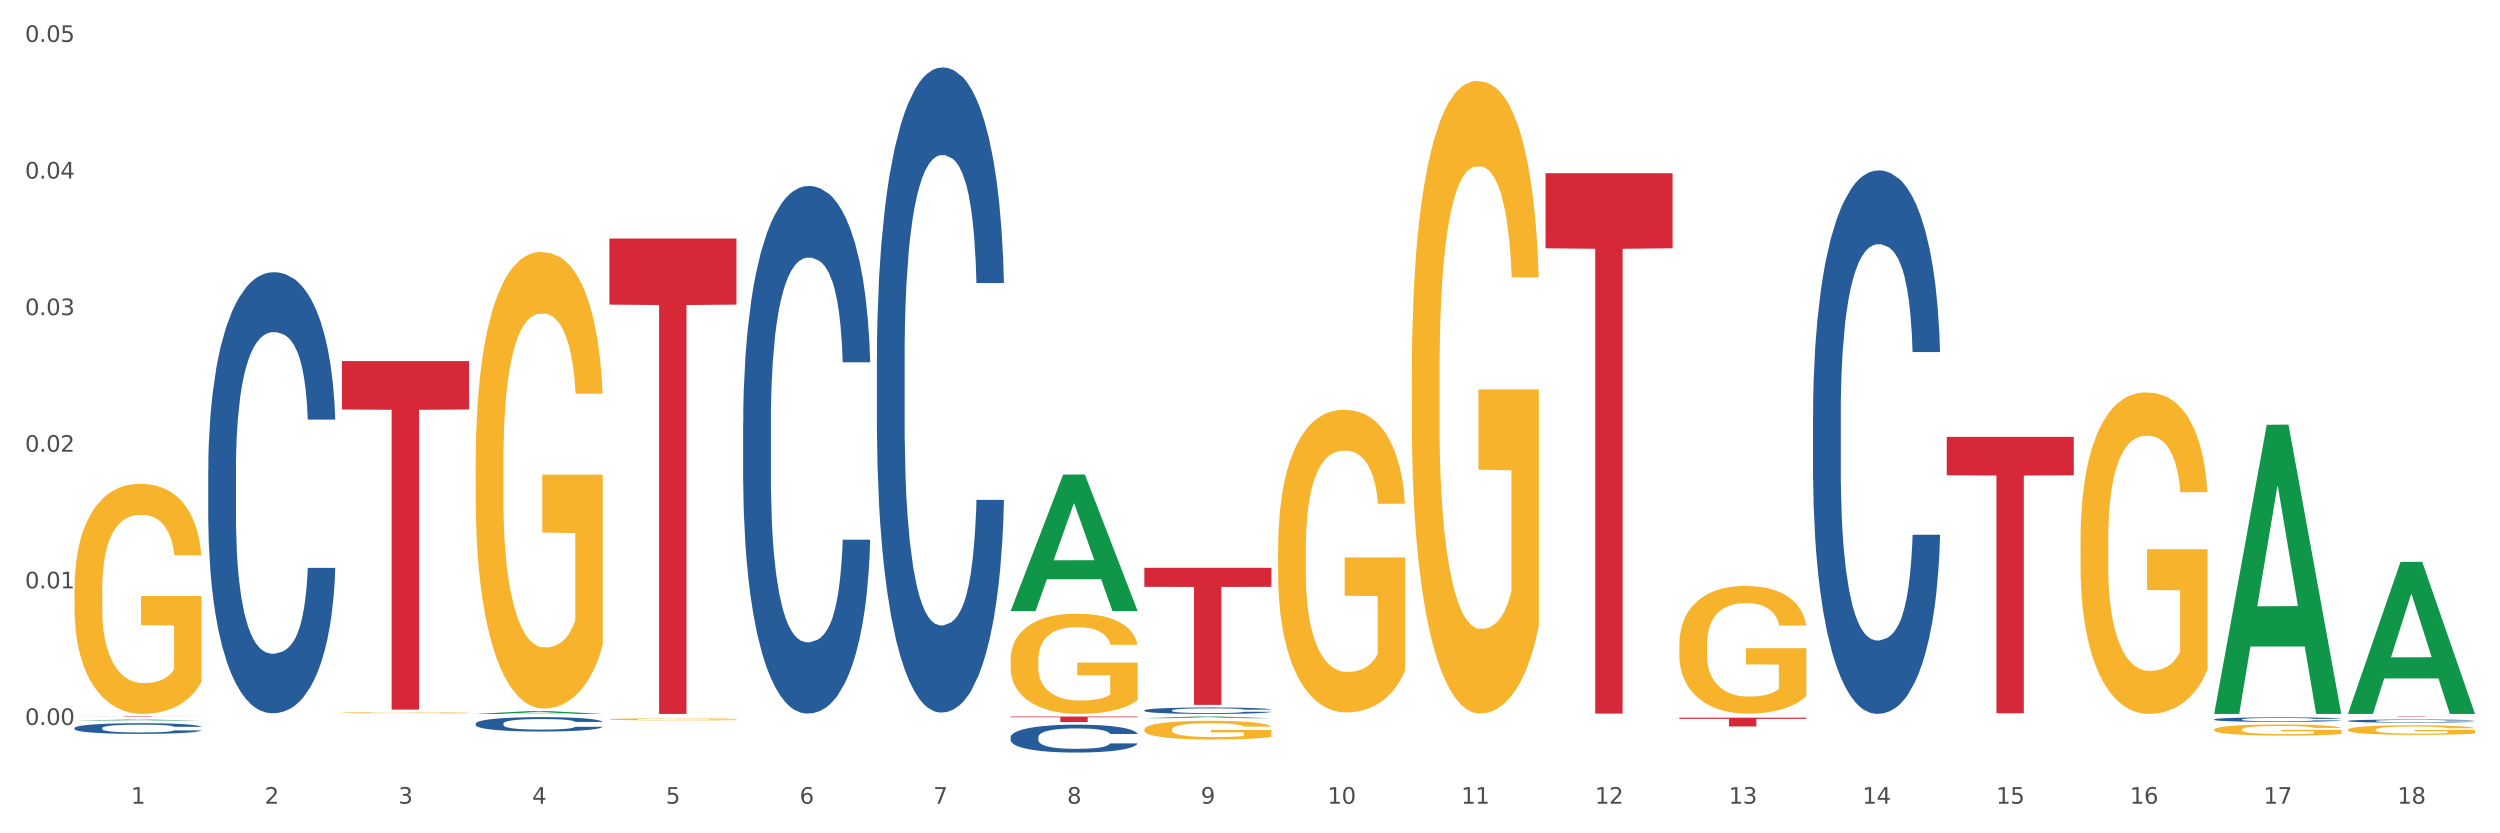 <?xml version="1.0" encoding="utf-8" standalone="no"?>
<!DOCTYPE svg PUBLIC "-//W3C//DTD SVG 1.1//EN"
  "http://www.w3.org/Graphics/SVG/1.1/DTD/svg11.dtd">
<svg xmlns:xlink="http://www.w3.org/1999/xlink" width="1080pt" height="360pt" viewBox="0 0 1080 360" xmlns="http://www.w3.org/2000/svg" version="1.1">
 <rect x="0" y="0" width="1080" height="360" fill="#333333" stroke="none"/>
 <defs>
  <style type="text/css">*{stroke-linejoin: round; stroke-linecap: butt}</style>
 </defs>
 <g id="figure_1">
  <g id="patch_1">
   <path d="M 0 360 
L 1080 360 
L 1080 0 
L 0 0 
z
" style="fill: #ffffff; stroke: #ffffff; stroke-linejoin: miter"/>
  </g>
  <g id="axes_1">
   <g id="matplotlib.axis_1">
    <g id="xtick_1">
     <g id="text_1">
      <!-- 1 -->
      <g style="fill: #4d4d4d" transform="translate(56.563 347.204) scale(0.096 -0.096)">
       <defs>
        <path id="DejaVuSans-31" d="M 794 531 
L 1825 531 
L 1825 4091 
L 703 3866 
L 703 4441 
L 1819 4666 
L 2450 4666 
L 2450 531 
L 3481 531 
L 3481 0 
L 794 0 
L 794 531 
z
" transform="scale(0.016)"/>
       </defs>
       <use xlink:href="#DejaVuSans-31"/>
      </g>
     </g>
    </g>
    <g id="xtick_2">
     <g id="text_2">
      <!-- 2 -->
      <g style="fill: #4d4d4d" transform="translate(114.336 347.204) scale(0.096 -0.096)">
       <defs>
        <path id="DejaVuSans-32" d="M 1228 531 
L 3431 531 
L 3431 0 
L 469 0 
L 469 531 
Q 828 903 1448 1529 
Q 2069 2156 2228 2338 
Q 2531 2678 2651 2914 
Q 2772 3150 2772 3378 
Q 2772 3750 2511 3984 
Q 2250 4219 1831 4219 
Q 1534 4219 1204 4116 
Q 875 4013 500 3803 
L 500 4441 
Q 881 4594 1212 4672 
Q 1544 4750 1819 4750 
Q 2544 4750 2975 4387 
Q 3406 4025 3406 3419 
Q 3406 3131 3298 2873 
Q 3191 2616 2906 2266 
Q 2828 2175 2409 1742 
Q 1991 1309 1228 531 
z
" transform="scale(0.016)"/>
       </defs>
       <use xlink:href="#DejaVuSans-32"/>
      </g>
     </g>
    </g>
    <g id="xtick_3">
     <g id="text_3">
      <!-- 3 -->
      <g style="fill: #4d4d4d" transform="translate(172.109 347.204) scale(0.096 -0.096)">
       <defs>
        <path id="DejaVuSans-33" d="M 2597 2516 
Q 3050 2419 3304 2112 
Q 3559 1806 3559 1356 
Q 3559 666 3084 287 
Q 2609 -91 1734 -91 
Q 1441 -91 1130 -33 
Q 819 25 488 141 
L 488 750 
Q 750 597 1062 519 
Q 1375 441 1716 441 
Q 2309 441 2620 675 
Q 2931 909 2931 1356 
Q 2931 1769 2642 2001 
Q 2353 2234 1838 2234 
L 1294 2234 
L 1294 2753 
L 1863 2753 
Q 2328 2753 2575 2939 
Q 2822 3125 2822 3475 
Q 2822 3834 2567 4026 
Q 2313 4219 1838 4219 
Q 1578 4219 1281 4162 
Q 984 4106 628 3988 
L 628 4550 
Q 988 4650 1302 4700 
Q 1616 4750 1894 4750 
Q 2613 4750 3031 4423 
Q 3450 4097 3450 3541 
Q 3450 3153 3228 2886 
Q 3006 2619 2597 2516 
z
" transform="scale(0.016)"/>
       </defs>
       <use xlink:href="#DejaVuSans-33"/>
      </g>
     </g>
    </g>
    <g id="xtick_4">
     <g id="text_4">
      <!-- 4 -->
      <g style="fill: #4d4d4d" transform="translate(229.882 347.204) scale(0.096 -0.096)">
       <defs>
        <path id="DejaVuSans-34" d="M 2419 4116 
L 825 1625 
L 2419 1625 
L 2419 4116 
z
M 2253 4666 
L 3047 4666 
L 3047 1625 
L 3713 1625 
L 3713 1100 
L 3047 1100 
L 3047 0 
L 2419 0 
L 2419 1100 
L 313 1100 
L 313 1709 
L 2253 4666 
z
" transform="scale(0.016)"/>
       </defs>
       <use xlink:href="#DejaVuSans-34"/>
      </g>
     </g>
    </g>
    <g id="xtick_5">
     <g id="text_5">
      <!-- 5 -->
      <g style="fill: #4d4d4d" transform="translate(287.655 347.204) scale(0.096 -0.096)">
       <defs>
        <path id="DejaVuSans-35" d="M 691 4666 
L 3169 4666 
L 3169 4134 
L 1269 4134 
L 1269 2991 
Q 1406 3038 1543 3061 
Q 1681 3084 1819 3084 
Q 2600 3084 3056 2656 
Q 3513 2228 3513 1497 
Q 3513 744 3044 326 
Q 2575 -91 1722 -91 
Q 1428 -91 1123 -41 
Q 819 9 494 109 
L 494 744 
Q 775 591 1075 516 
Q 1375 441 1709 441 
Q 2250 441 2565 725 
Q 2881 1009 2881 1497 
Q 2881 1984 2565 2268 
Q 2250 2553 1709 2553 
Q 1456 2553 1204 2497 
Q 953 2441 691 2322 
L 691 4666 
z
" transform="scale(0.016)"/>
       </defs>
       <use xlink:href="#DejaVuSans-35"/>
      </g>
     </g>
    </g>
    <g id="xtick_6">
     <g id="text_6">
      <!-- 6 -->
      <g style="fill: #4d4d4d" transform="translate(345.428 347.204) scale(0.096 -0.096)">
       <defs>
        <path id="DejaVuSans-36" d="M 2113 2584 
Q 1688 2584 1439 2293 
Q 1191 2003 1191 1497 
Q 1191 994 1439 701 
Q 1688 409 2113 409 
Q 2538 409 2786 701 
Q 3034 994 3034 1497 
Q 3034 2003 2786 2293 
Q 2538 2584 2113 2584 
z
M 3366 4563 
L 3366 3988 
Q 3128 4100 2886 4159 
Q 2644 4219 2406 4219 
Q 1781 4219 1451 3797 
Q 1122 3375 1075 2522 
Q 1259 2794 1537 2939 
Q 1816 3084 2150 3084 
Q 2853 3084 3261 2657 
Q 3669 2231 3669 1497 
Q 3669 778 3244 343 
Q 2819 -91 2113 -91 
Q 1303 -91 875 529 
Q 447 1150 447 2328 
Q 447 3434 972 4092 
Q 1497 4750 2381 4750 
Q 2619 4750 2861 4703 
Q 3103 4656 3366 4563 
z
" transform="scale(0.016)"/>
       </defs>
       <use xlink:href="#DejaVuSans-36"/>
      </g>
     </g>
    </g>
    <g id="xtick_7">
     <g id="text_7">
      <!-- 7 -->
      <g style="fill: #4d4d4d" transform="translate(403.201 347.204) scale(0.096 -0.096)">
       <defs>
        <path id="DejaVuSans-37" d="M 525 4666 
L 3525 4666 
L 3525 4397 
L 1831 0 
L 1172 0 
L 2766 4134 
L 525 4134 
L 525 4666 
z
" transform="scale(0.016)"/>
       </defs>
       <use xlink:href="#DejaVuSans-37"/>
      </g>
     </g>
    </g>
    <g id="xtick_8">
     <g id="text_8">
      <!-- 8 -->
      <g style="fill: #4d4d4d" transform="translate(460.974 347.204) scale(0.096 -0.096)">
       <defs>
        <path id="DejaVuSans-38" d="M 2034 2216 
Q 1584 2216 1326 1975 
Q 1069 1734 1069 1313 
Q 1069 891 1326 650 
Q 1584 409 2034 409 
Q 2484 409 2743 651 
Q 3003 894 3003 1313 
Q 3003 1734 2745 1975 
Q 2488 2216 2034 2216 
z
M 1403 2484 
Q 997 2584 770 2862 
Q 544 3141 544 3541 
Q 544 4100 942 4425 
Q 1341 4750 2034 4750 
Q 2731 4750 3128 4425 
Q 3525 4100 3525 3541 
Q 3525 3141 3298 2862 
Q 3072 2584 2669 2484 
Q 3125 2378 3379 2068 
Q 3634 1759 3634 1313 
Q 3634 634 3220 271 
Q 2806 -91 2034 -91 
Q 1263 -91 848 271 
Q 434 634 434 1313 
Q 434 1759 690 2068 
Q 947 2378 1403 2484 
z
M 1172 3481 
Q 1172 3119 1398 2916 
Q 1625 2713 2034 2713 
Q 2441 2713 2670 2916 
Q 2900 3119 2900 3481 
Q 2900 3844 2670 4047 
Q 2441 4250 2034 4250 
Q 1625 4250 1398 4047 
Q 1172 3844 1172 3481 
z
" transform="scale(0.016)"/>
       </defs>
       <use xlink:href="#DejaVuSans-38"/>
      </g>
     </g>
    </g>
    <g id="xtick_9">
     <g id="text_9">
      <!-- 9 -->
      <g style="fill: #4d4d4d" transform="translate(518.747 347.204) scale(0.096 -0.096)">
       <defs>
        <path id="DejaVuSans-39" d="M 703 97 
L 703 672 
Q 941 559 1184 500 
Q 1428 441 1663 441 
Q 2288 441 2617 861 
Q 2947 1281 2994 2138 
Q 2813 1869 2534 1725 
Q 2256 1581 1919 1581 
Q 1219 1581 811 2004 
Q 403 2428 403 3163 
Q 403 3881 828 4315 
Q 1253 4750 1959 4750 
Q 2769 4750 3195 4129 
Q 3622 3509 3622 2328 
Q 3622 1225 3098 567 
Q 2575 -91 1691 -91 
Q 1453 -91 1209 -44 
Q 966 3 703 97 
z
M 1959 2075 
Q 2384 2075 2632 2365 
Q 2881 2656 2881 3163 
Q 2881 3666 2632 3958 
Q 2384 4250 1959 4250 
Q 1534 4250 1286 3958 
Q 1038 3666 1038 3163 
Q 1038 2656 1286 2365 
Q 1534 2075 1959 2075 
z
" transform="scale(0.016)"/>
       </defs>
       <use xlink:href="#DejaVuSans-39"/>
      </g>
     </g>
    </g>
    <g id="xtick_10">
     <g id="text_10">
      <!-- 10 -->
      <g style="fill: #4d4d4d" transform="translate(573.466 347.204) scale(0.096 -0.096)">
       <defs>
        <path id="DejaVuSans-30" d="M 2034 4250 
Q 1547 4250 1301 3770 
Q 1056 3291 1056 2328 
Q 1056 1369 1301 889 
Q 1547 409 2034 409 
Q 2525 409 2770 889 
Q 3016 1369 3016 2328 
Q 3016 3291 2770 3770 
Q 2525 4250 2034 4250 
z
M 2034 4750 
Q 2819 4750 3233 4129 
Q 3647 3509 3647 2328 
Q 3647 1150 3233 529 
Q 2819 -91 2034 -91 
Q 1250 -91 836 529 
Q 422 1150 422 2328 
Q 422 3509 836 4129 
Q 1250 4750 2034 4750 
z
" transform="scale(0.016)"/>
       </defs>
       <use xlink:href="#DejaVuSans-31"/>
       <use xlink:href="#DejaVuSans-30" transform="translate(63.623 0)"/>
      </g>
     </g>
    </g>
    <g id="xtick_11">
     <g id="text_11">
      <!-- 11 -->
      <g style="fill: #4d4d4d" transform="translate(631.239 347.204) scale(0.096 -0.096)">
       <use xlink:href="#DejaVuSans-31"/>
       <use xlink:href="#DejaVuSans-31" transform="translate(63.623 0)"/>
      </g>
     </g>
    </g>
    <g id="xtick_12">
     <g id="text_12">
      <!-- 12 -->
      <g style="fill: #4d4d4d" transform="translate(689.012 347.204) scale(0.096 -0.096)">
       <use xlink:href="#DejaVuSans-31"/>
       <use xlink:href="#DejaVuSans-32" transform="translate(63.623 0)"/>
      </g>
     </g>
    </g>
    <g id="xtick_13">
     <g id="text_13">
      <!-- 13 -->
      <g style="fill: #4d4d4d" transform="translate(746.785 347.204) scale(0.096 -0.096)">
       <use xlink:href="#DejaVuSans-31"/>
       <use xlink:href="#DejaVuSans-33" transform="translate(63.623 0)"/>
      </g>
     </g>
    </g>
    <g id="xtick_14">
     <g id="text_14">
      <!-- 14 -->
      <g style="fill: #4d4d4d" transform="translate(804.558 347.204) scale(0.096 -0.096)">
       <use xlink:href="#DejaVuSans-31"/>
       <use xlink:href="#DejaVuSans-34" transform="translate(63.623 0)"/>
      </g>
     </g>
    </g>
    <g id="xtick_15">
     <g id="text_15">
      <!-- 15 -->
      <g style="fill: #4d4d4d" transform="translate(862.331 347.204) scale(0.096 -0.096)">
       <use xlink:href="#DejaVuSans-31"/>
       <use xlink:href="#DejaVuSans-35" transform="translate(63.623 0)"/>
      </g>
     </g>
    </g>
    <g id="xtick_16">
     <g id="text_16">
      <!-- 16 -->
      <g style="fill: #4d4d4d" transform="translate(920.104 347.204) scale(0.096 -0.096)">
       <use xlink:href="#DejaVuSans-31"/>
       <use xlink:href="#DejaVuSans-36" transform="translate(63.623 0)"/>
      </g>
     </g>
    </g>
    <g id="xtick_17">
     <g id="text_17">
      <!-- 17 -->
      <g style="fill: #4d4d4d" transform="translate(977.877 347.204) scale(0.096 -0.096)">
       <use xlink:href="#DejaVuSans-31"/>
       <use xlink:href="#DejaVuSans-37" transform="translate(63.623 0)"/>
      </g>
     </g>
    </g>
    <g id="xtick_18">
     <g id="text_18">
      <!-- 18 -->
      <g style="fill: #4d4d4d" transform="translate(1035.65 347.204) scale(0.096 -0.096)">
       <use xlink:href="#DejaVuSans-31"/>
       <use xlink:href="#DejaVuSans-38" transform="translate(63.623 0)"/>
      </g>
     </g>
    </g>
    <g id="xtick_19"/>
    <g id="xtick_20"/>
    <g id="xtick_21"/>
    <g id="xtick_22"/>
    <g id="xtick_23"/>
    <g id="xtick_24"/>
    <g id="xtick_25"/>
    <g id="xtick_26"/>
    <g id="xtick_27"/>
    <g id="xtick_28"/>
    <g id="xtick_29"/>
    <g id="xtick_30"/>
    <g id="xtick_31"/>
    <g id="xtick_32"/>
    <g id="xtick_33"/>
    <g id="xtick_34"/>
    <g id="xtick_35"/>
   </g>
   <g id="matplotlib.axis_2">
    <g id="ytick_1">
     <g id="text_19">
      <!-- 0.00 -->
      <g style="fill: #4d4d4d" transform="translate(10.8 313.182) scale(0.096 -0.096)">
       <defs>
        <path id="DejaVuSans-2e" d="M 684 794 
L 1344 794 
L 1344 0 
L 684 0 
L 684 794 
z
" transform="scale(0.016)"/>
       </defs>
       <use xlink:href="#DejaVuSans-30"/>
       <use xlink:href="#DejaVuSans-2e" transform="translate(63.623 0)"/>
       <use xlink:href="#DejaVuSans-30" transform="translate(95.41 0)"/>
       <use xlink:href="#DejaVuSans-30" transform="translate(159.033 0)"/>
      </g>
     </g>
    </g>
    <g id="ytick_2">
     <g id="text_20">
      <!-- 0.01 -->
      <g style="fill: #4d4d4d" transform="translate(10.8 254.169) scale(0.096 -0.096)">
       <use xlink:href="#DejaVuSans-30"/>
       <use xlink:href="#DejaVuSans-2e" transform="translate(63.623 0)"/>
       <use xlink:href="#DejaVuSans-30" transform="translate(95.41 0)"/>
       <use xlink:href="#DejaVuSans-31" transform="translate(159.033 0)"/>
      </g>
     </g>
    </g>
    <g id="ytick_3">
     <g id="text_21">
      <!-- 0.02 -->
      <g style="fill: #4d4d4d" transform="translate(10.8 195.156) scale(0.096 -0.096)">
       <use xlink:href="#DejaVuSans-30"/>
       <use xlink:href="#DejaVuSans-2e" transform="translate(63.623 0)"/>
       <use xlink:href="#DejaVuSans-30" transform="translate(95.41 0)"/>
       <use xlink:href="#DejaVuSans-32" transform="translate(159.033 0)"/>
      </g>
     </g>
    </g>
    <g id="ytick_4">
     <g id="text_22">
      <!-- 0.03 -->
      <g style="fill: #4d4d4d" transform="translate(10.8 136.143) scale(0.096 -0.096)">
       <use xlink:href="#DejaVuSans-30"/>
       <use xlink:href="#DejaVuSans-2e" transform="translate(63.623 0)"/>
       <use xlink:href="#DejaVuSans-30" transform="translate(95.41 0)"/>
       <use xlink:href="#DejaVuSans-33" transform="translate(159.033 0)"/>
      </g>
     </g>
    </g>
    <g id="ytick_5">
     <g id="text_23">
      <!-- 0.04 -->
      <g style="fill: #4d4d4d" transform="translate(10.8 77.13) scale(0.096 -0.096)">
       <use xlink:href="#DejaVuSans-30"/>
       <use xlink:href="#DejaVuSans-2e" transform="translate(63.623 0)"/>
       <use xlink:href="#DejaVuSans-30" transform="translate(95.41 0)"/>
       <use xlink:href="#DejaVuSans-34" transform="translate(159.033 0)"/>
      </g>
     </g>
    </g>
    <g id="ytick_6">
     <g id="text_24">
      <!-- 0.05 -->
      <g style="fill: #4d4d4d" transform="translate(10.8 18.117) scale(0.096 -0.096)">
       <use xlink:href="#DejaVuSans-30"/>
       <use xlink:href="#DejaVuSans-2e" transform="translate(63.623 0)"/>
       <use xlink:href="#DejaVuSans-30" transform="translate(95.41 0)"/>
       <use xlink:href="#DejaVuSans-35" transform="translate(159.033 0)"/>
      </g>
     </g>
    </g>
    <g id="ytick_7"/>
    <g id="ytick_8"/>
    <g id="ytick_9"/>
    <g id="ytick_10"/>
    <g id="ytick_11"/>
   </g>
   <g id="PolyCollection_1">
    <path d="M 32.175 311.301 
L 32.232 311.301 
L 54.864 310.863 
L 64.257 310.863 
L 87.059 311.302 
L 76.196 311.302 
L 71.273 311.2 
L 47.905 311.2 
L 47.735 311.201 
L 42.982 311.302 
L 32.175 311.302 
L 32.175 311.301 
L 50.847 311.139 
L 68.331 311.138 
L 59.674 310.956 
L 59.561 310.956 
L 59.447 310.957 
L 50.79 311.138 
L 50.847 311.139 
L 32.175 311.301 
z
" clip-path="url(#peb2f1cfefa)" style="fill: #109648"/>
    <path d="M 725.451 310.031 
L 780.335 310.031 
L 780.335 310.559 
L 758.746 310.563 
L 758.746 313.833 
L 746.91 313.833 
L 746.91 310.563 
L 725.451 310.559 
L 725.451 310.034 
L 725.451 310.031 
z
" clip-path="url(#peb2f1cfefa)" style="fill: #d62839"/>
    <path d="M 667.678 74.816 
L 722.562 74.816 
L 722.562 107.258 
L 700.973 107.477 
L 700.973 308.264 
L 689.137 308.264 
L 689.137 107.477 
L 667.678 107.258 
L 667.678 75.035 
L 667.678 74.816 
z
" clip-path="url(#peb2f1cfefa)" style="fill: #d62839"/>
    <path d="M 494.359 245.276 
L 549.243 245.276 
L 549.243 253.509 
L 527.654 253.564 
L 527.654 304.514 
L 515.818 304.514 
L 515.818 253.564 
L 494.359 253.509 
L 494.359 245.332 
L 494.359 245.276 
z
" clip-path="url(#peb2f1cfefa)" style="fill: #d62839"/>
    <path d="M 436.586 309.535 
L 491.47 309.535 
L 491.47 309.867 
L 469.881 309.87 
L 469.881 311.929 
L 458.045 311.929 
L 458.045 309.87 
L 436.586 309.867 
L 436.586 309.537 
L 436.586 309.535 
z
" clip-path="url(#peb2f1cfefa)" style="fill: #d62839"/>
    <path d="M 263.267 103.054 
L 318.151 103.054 
L 318.151 131.592 
L 296.562 131.785 
L 296.562 308.413 
L 284.726 308.413 
L 284.726 131.785 
L 263.267 131.592 
L 263.267 103.247 
L 263.267 103.054 
z
" clip-path="url(#peb2f1cfefa)" style="fill: #d62839"/>
    <path d="M 147.721 155.971 
L 202.605 155.971 
L 202.605 176.898 
L 181.016 177.039 
L 181.016 306.556 
L 169.18 306.556 
L 169.18 177.039 
L 147.721 176.898 
L 147.721 156.113 
L 147.721 155.971 
z
" clip-path="url(#peb2f1cfefa)" style="fill: #d62839"/>
    <path d="M 32.175 309.535 
L 87.059 309.535 
L 87.059 309.563 
L 65.47 309.563 
L 65.47 309.741 
L 53.635 309.741 
L 53.635 309.563 
L 32.175 309.563 
L 32.175 309.535 
L 32.175 309.535 
z
" clip-path="url(#peb2f1cfefa)" style="fill: #d62839"/>
    <path d="M 147.721 307.907 
L 147.786 307.906 
L 147.786 307.89 
L 147.915 307.876 
L 148.563 307.842 
L 149.535 307.814 
L 150.248 307.799 
L 150.961 307.787 
L 151.803 307.775 
L 152.84 307.762 
L 154.719 307.743 
L 155.886 307.734 
L 157.311 307.724 
L 159.903 307.709 
L 161.782 307.701 
L 163.726 307.694 
L 166.901 307.686 
L 168.975 307.683 
L 171.178 307.68 
L 173.835 307.678 
L 175.844 307.678 
L 180.25 307.679 
L 184.008 307.683 
L 185.822 307.686 
L 188.155 307.692 
L 189.386 307.695 
L 191.395 307.703 
L 193.469 307.712 
L 194.894 307.72 
L 197.033 307.736 
L 198.653 307.751 
L 200.143 307.77 
L 200.921 307.783 
L 201.504 307.795 
L 202.022 307.809 
L 202.54 307.832 
L 190.877 307.832 
L 190.423 307.816 
L 189.71 307.801 
L 188.674 307.786 
L 187.766 307.777 
L 186.211 307.766 
L 184.786 307.759 
L 183.295 307.753 
L 181.481 307.749 
L 180.055 307.746 
L 178.047 307.745 
L 174.094 307.745 
L 171.437 307.749 
L 169.623 307.753 
L 168.456 307.757 
L 167.42 307.762 
L 166.253 307.768 
L 164.893 307.778 
L 163.921 307.786 
L 162.949 307.797 
L 162.171 307.808 
L 161.458 307.821 
L 160.875 307.834 
L 160.421 307.848 
L 160.033 307.865 
L 159.709 307.894 
L 159.709 307.956 
L 159.838 307.97 
L 160.162 307.989 
L 160.551 308.003 
L 161.199 308.019 
L 161.782 308.031 
L 162.884 308.047 
L 164.115 308.06 
L 165.087 308.069 
L 166.059 308.076 
L 167.744 308.086 
L 169.623 308.094 
L 171.243 308.099 
L 173.446 308.104 
L 174.936 308.106 
L 176.232 308.107 
L 179.407 308.107 
L 181.675 308.105 
L 184.203 308.102 
L 186.146 308.098 
L 187.766 308.093 
L 189.581 308.085 
L 190.747 308.077 
L 190.747 307.983 
L 176.491 307.982 
L 176.491 307.919 
L 202.605 307.919 
L 202.605 308.104 
L 201.504 308.113 
L 200.273 308.122 
L 198.977 308.13 
L 197.033 308.139 
L 194.7 308.148 
L 192.626 308.155 
L 190.423 308.16 
L 187.831 308.165 
L 184.462 308.169 
L 182.388 308.171 
L 179.796 308.173 
L 176.751 308.173 
L 174.094 308.172 
L 171.502 308.17 
L 168.78 308.166 
L 166.124 308.16 
L 164.115 308.154 
L 162.106 308.147 
L 159.968 308.137 
L 158.283 308.128 
L 156.987 308.12 
L 155.562 308.11 
L 154.006 308.096 
L 152.84 308.084 
L 151.803 308.071 
L 150.702 308.055 
L 149.924 308.041 
L 149.147 308.023 
L 148.693 308.01 
L 148.175 307.99 
L 147.786 307.961 
L 147.721 307.907 
z
" clip-path="url(#peb2f1cfefa)" style="fill: #f7b32b"/>
    <path d="M 89.948 203.207 
L 90.013 203.033 
L 90.013 198.16 
L 90.207 191.547 
L 90.921 179.365 
L 91.829 170.142 
L 93.386 159.352 
L 94.23 154.827 
L 95.333 149.78 
L 97.603 141.601 
L 100.198 134.64 
L 102.015 130.811 
L 103.377 128.375 
L 106.426 124.024 
L 108.178 122.11 
L 109.994 120.544 
L 111.551 119.499 
L 114.146 118.281 
L 116.222 117.759 
L 118.623 117.585 
L 120.634 117.759 
L 123.294 118.455 
L 127.186 120.544 
L 128.678 121.762 
L 130.69 123.85 
L 132.766 126.635 
L 134.452 129.419 
L 136.399 133.422 
L 138.41 138.643 
L 140.356 145.256 
L 141.718 151.347 
L 142.821 157.786 
L 143.794 165.617 
L 144.508 174.144 
L 144.832 181.279 
L 132.96 181.279 
L 132.636 174.84 
L 131.987 167.879 
L 131.338 163.181 
L 130.625 159.352 
L 129.522 155.001 
L 128.549 152.217 
L 126.927 148.91 
L 125.435 146.822 
L 124.202 145.604 
L 122.71 144.56 
L 119.531 143.515 
L 117.26 143.515 
L 115.833 143.863 
L 114.082 144.734 
L 112.589 145.952 
L 110.838 148.04 
L 109.475 150.302 
L 108.113 153.261 
L 107.335 155.349 
L 106.167 159.178 
L 105.388 162.31 
L 104.35 167.705 
L 103.766 171.534 
L 102.728 181.453 
L 102.274 188.763 
L 102.08 193.809 
L 101.95 199.378 
L 101.95 226.527 
L 102.339 238.709 
L 102.663 243.93 
L 103.183 249.847 
L 104.156 257.504 
L 105.583 264.987 
L 107.075 270.382 
L 108.308 273.688 
L 109.475 276.125 
L 110.643 278.039 
L 112.07 279.779 
L 113.238 280.824 
L 114.99 281.868 
L 117.066 282.39 
L 118.688 282.39 
L 121.996 281.52 
L 123.488 280.65 
L 124.916 279.431 
L 126.473 277.517 
L 127.705 275.429 
L 128.419 273.862 
L 129.587 270.556 
L 130.495 267.075 
L 131.273 263.073 
L 131.792 259.592 
L 132.376 254.371 
L 132.83 248.454 
L 132.96 245.322 
L 144.832 245.322 
L 144.573 251.587 
L 144.119 257.678 
L 143.21 265.857 
L 142.497 270.556 
L 141.394 276.299 
L 140.226 281.172 
L 138.604 286.566 
L 137.112 290.569 
L 135.555 294.05 
L 133.868 297.182 
L 130.819 301.533 
L 129.716 302.751 
L 127.381 304.839 
L 125.564 306.058 
L 122.905 307.276 
L 120.18 307.972 
L 117.325 308.146 
L 114.795 307.798 
L 112.006 306.754 
L 110.254 305.71 
L 108.308 304.143 
L 106.037 301.707 
L 103.896 298.748 
L 101.885 295.268 
L 100.004 291.265 
L 98.252 286.741 
L 95.981 279.257 
L 94.295 271.948 
L 93.062 265.161 
L 92.219 259.418 
L 91.375 252.109 
L 90.921 247.062 
L 90.207 234.88 
L 89.948 223.568 
L 89.948 203.207 
z
" clip-path="url(#peb2f1cfefa)" style="fill: #255c99"/>
    <path d="M 205.494 312.594 
L 205.559 312.588 
L 205.559 312.429 
L 205.753 312.213 
L 206.467 311.815 
L 207.375 311.514 
L 208.932 311.162 
L 209.776 311.014 
L 210.879 310.849 
L 213.149 310.582 
L 215.744 310.355 
L 217.561 310.23 
L 218.923 310.15 
L 221.972 310.008 
L 223.724 309.946 
L 225.54 309.895 
L 227.097 309.861 
L 229.692 309.821 
L 231.768 309.804 
L 234.169 309.798 
L 236.18 309.804 
L 238.84 309.827 
L 242.732 309.895 
L 244.224 309.934 
L 246.236 310.003 
L 248.312 310.094 
L 249.998 310.184 
L 251.945 310.315 
L 253.956 310.486 
L 255.902 310.702 
L 257.264 310.9 
L 258.367 311.111 
L 259.34 311.366 
L 260.054 311.645 
L 260.378 311.878 
L 248.506 311.878 
L 248.182 311.667 
L 247.533 311.44 
L 246.884 311.287 
L 246.171 311.162 
L 245.068 311.02 
L 244.095 310.929 
L 242.473 310.821 
L 240.981 310.753 
L 239.748 310.713 
L 238.256 310.679 
L 235.077 310.645 
L 232.806 310.645 
L 231.379 310.656 
L 229.627 310.684 
L 228.135 310.724 
L 226.384 310.792 
L 225.021 310.866 
L 223.659 310.963 
L 222.88 311.031 
L 221.713 311.156 
L 220.934 311.258 
L 219.896 311.434 
L 219.312 311.559 
L 218.274 311.883 
L 217.82 312.122 
L 217.626 312.287 
L 217.496 312.469 
L 217.496 313.355 
L 217.885 313.753 
L 218.209 313.923 
L 218.728 314.116 
L 219.702 314.366 
L 221.129 314.611 
L 222.621 314.787 
L 223.854 314.895 
L 225.021 314.974 
L 226.189 315.037 
L 227.616 315.094 
L 228.784 315.128 
L 230.536 315.162 
L 232.612 315.179 
L 234.234 315.179 
L 237.542 315.15 
L 239.034 315.122 
L 240.462 315.082 
L 242.019 315.02 
L 243.251 314.952 
L 243.965 314.9 
L 245.133 314.792 
L 246.041 314.679 
L 246.819 314.548 
L 247.338 314.435 
L 247.922 314.264 
L 248.376 314.071 
L 248.506 313.969 
L 260.378 313.969 
L 260.119 314.173 
L 259.665 314.372 
L 258.756 314.639 
L 258.043 314.792 
L 256.94 314.98 
L 255.772 315.139 
L 254.15 315.315 
L 252.658 315.446 
L 251.101 315.56 
L 249.414 315.662 
L 246.365 315.804 
L 245.262 315.844 
L 242.927 315.912 
L 241.11 315.952 
L 238.45 315.991 
L 235.726 316.014 
L 232.871 316.02 
L 230.341 316.008 
L 227.551 315.974 
L 225.8 315.94 
L 223.854 315.889 
L 221.583 315.81 
L 219.442 315.713 
L 217.431 315.599 
L 215.55 315.469 
L 213.798 315.321 
L 211.527 315.077 
L 209.841 314.838 
L 208.608 314.616 
L 207.765 314.429 
L 206.921 314.19 
L 206.467 314.025 
L 205.753 313.628 
L 205.494 313.258 
L 205.494 312.594 
z
" clip-path="url(#peb2f1cfefa)" style="fill: #255c99"/>
    <path d="M 321.04 182.747 
L 321.105 182.539 
L 321.105 176.71 
L 321.299 168.8 
L 322.013 154.227 
L 322.921 143.194 
L 324.478 130.287 
L 325.322 124.875 
L 326.425 118.838 
L 328.695 109.053 
L 331.29 100.726 
L 333.107 96.147 
L 334.469 93.232 
L 337.518 88.028 
L 339.27 85.738 
L 341.086 83.864 
L 342.643 82.615 
L 345.238 81.158 
L 347.314 80.533 
L 349.715 80.325 
L 351.726 80.533 
L 354.386 81.366 
L 358.278 83.864 
L 359.77 85.321 
L 361.781 87.82 
L 363.857 91.15 
L 365.544 94.481 
L 367.49 99.269 
L 369.502 105.514 
L 371.448 113.425 
L 372.81 120.711 
L 373.913 128.414 
L 374.886 137.782 
L 375.6 147.982 
L 375.924 156.517 
L 364.052 156.517 
L 363.728 148.815 
L 363.079 140.488 
L 362.43 134.867 
L 361.717 130.287 
L 360.614 125.083 
L 359.641 121.752 
L 358.019 117.797 
L 356.527 115.299 
L 355.294 113.841 
L 353.802 112.592 
L 350.623 111.343 
L 348.352 111.343 
L 346.925 111.76 
L 345.173 112.801 
L 343.681 114.258 
L 341.93 116.756 
L 340.567 119.462 
L 339.205 123.001 
L 338.426 125.499 
L 337.259 130.079 
L 336.48 133.826 
L 335.442 140.28 
L 334.858 144.86 
L 333.82 156.725 
L 333.366 165.469 
L 333.172 171.506 
L 333.042 178.168 
L 333.042 210.643 
L 333.431 225.215 
L 333.755 231.46 
L 334.274 238.538 
L 335.248 247.698 
L 336.675 256.649 
L 338.167 263.103 
L 339.4 267.058 
L 340.567 269.973 
L 341.735 272.263 
L 343.162 274.344 
L 344.33 275.593 
L 346.082 276.842 
L 348.158 277.467 
L 349.78 277.467 
L 353.088 276.426 
L 354.58 275.385 
L 356.008 273.928 
L 357.565 271.638 
L 358.797 269.14 
L 359.511 267.266 
L 360.679 263.311 
L 361.587 259.148 
L 362.365 254.36 
L 362.884 250.196 
L 363.468 243.951 
L 363.922 236.873 
L 364.052 233.126 
L 375.924 233.126 
L 375.665 240.62 
L 375.211 247.906 
L 374.302 257.69 
L 373.589 263.311 
L 372.486 270.181 
L 371.318 276.01 
L 369.696 282.463 
L 368.204 287.251 
L 366.647 291.415 
L 364.96 295.162 
L 361.911 300.366 
L 360.808 301.823 
L 358.473 304.322 
L 356.656 305.779 
L 353.996 307.236 
L 351.272 308.069 
L 348.417 308.277 
L 345.887 307.861 
L 343.097 306.612 
L 341.346 305.362 
L 339.4 303.489 
L 337.129 300.574 
L 334.988 297.035 
L 332.977 292.872 
L 331.096 288.084 
L 329.344 282.671 
L 327.073 273.72 
L 325.387 264.977 
L 324.154 256.858 
L 323.311 249.988 
L 322.467 241.245 
L 322.013 235.207 
L 321.299 220.635 
L 321.04 207.104 
L 321.04 182.747 
z
" clip-path="url(#peb2f1cfefa)" style="fill: #255c99"/>
    <path d="M 378.813 154.354 
L 378.878 154.099 
L 378.878 146.972 
L 379.072 137.3 
L 379.786 119.482 
L 380.694 105.991 
L 382.251 90.209 
L 383.095 83.591 
L 384.198 76.21 
L 386.468 64.246 
L 389.063 54.065 
L 390.88 48.465 
L 392.242 44.901 
L 395.291 38.538 
L 397.043 35.738 
L 398.859 33.447 
L 400.416 31.92 
L 403.011 30.138 
L 405.087 29.374 
L 407.488 29.12 
L 409.499 29.374 
L 412.159 30.392 
L 416.051 33.447 
L 417.543 35.229 
L 419.554 38.283 
L 421.63 42.356 
L 423.317 46.428 
L 425.263 52.283 
L 427.275 59.919 
L 429.221 69.592 
L 430.583 78.501 
L 431.686 87.919 
L 432.659 99.373 
L 433.373 111.845 
L 433.697 122.282 
L 421.825 122.282 
L 421.501 112.864 
L 420.852 102.682 
L 420.203 95.809 
L 419.49 90.209 
L 418.387 83.846 
L 417.414 79.773 
L 415.792 74.937 
L 414.3 71.883 
L 413.067 70.101 
L 411.575 68.573 
L 408.396 67.046 
L 406.125 67.046 
L 404.698 67.555 
L 402.946 68.828 
L 401.454 70.61 
L 399.703 73.664 
L 398.34 76.973 
L 396.978 81.301 
L 396.199 84.355 
L 395.032 89.955 
L 394.253 94.537 
L 393.215 102.427 
L 392.631 108.027 
L 391.593 122.536 
L 391.139 133.227 
L 390.945 140.609 
L 390.815 148.754 
L 390.815 188.462 
L 391.204 206.28 
L 391.528 213.916 
L 392.047 222.571 
L 393.021 233.771 
L 394.448 244.716 
L 395.94 252.607 
L 397.173 257.443 
L 398.34 261.006 
L 399.508 263.806 
L 400.935 266.352 
L 402.103 267.879 
L 403.855 269.406 
L 405.931 270.17 
L 407.553 270.17 
L 410.861 268.897 
L 412.353 267.624 
L 413.781 265.843 
L 415.338 263.043 
L 416.57 259.988 
L 417.284 257.697 
L 418.452 252.861 
L 419.36 247.77 
L 420.138 241.916 
L 420.657 236.825 
L 421.241 229.189 
L 421.695 220.534 
L 421.825 215.953 
L 433.697 215.953 
L 433.438 225.116 
L 432.984 234.025 
L 432.075 245.988 
L 431.362 252.861 
L 430.259 261.261 
L 429.091 268.388 
L 427.469 276.279 
L 425.977 282.133 
L 424.42 287.224 
L 422.733 291.806 
L 419.684 298.169 
L 418.581 299.951 
L 416.246 303.006 
L 414.429 304.787 
L 411.769 306.569 
L 409.045 307.587 
L 406.19 307.842 
L 403.66 307.333 
L 400.87 305.806 
L 399.119 304.278 
L 397.173 301.987 
L 394.902 298.424 
L 392.761 294.097 
L 390.75 289.006 
L 388.869 283.151 
L 387.117 276.533 
L 384.846 265.588 
L 383.16 254.897 
L 381.927 244.97 
L 381.084 236.57 
L 380.24 225.88 
L 379.786 218.498 
L 379.072 200.68 
L 378.813 184.135 
L 378.813 154.354 
z
" clip-path="url(#peb2f1cfefa)" style="fill: #255c99"/>
    <path d="M 436.586 318.469 
L 436.651 318.458 
L 436.651 318.149 
L 436.845 317.731 
L 437.559 316.96 
L 438.467 316.376 
L 440.024 315.693 
L 440.868 315.407 
L 441.97 315.088 
L 444.241 314.57 
L 446.836 314.13 
L 448.653 313.887 
L 450.015 313.733 
L 453.064 313.458 
L 454.816 313.337 
L 456.632 313.238 
L 458.189 313.171 
L 460.784 313.094 
L 462.86 313.061 
L 465.261 313.05 
L 467.272 313.061 
L 469.932 313.105 
L 473.824 313.238 
L 475.316 313.315 
L 477.327 313.447 
L 479.403 313.623 
L 481.09 313.799 
L 483.036 314.053 
L 485.048 314.383 
L 486.994 314.801 
L 488.356 315.187 
L 489.459 315.594 
L 490.432 316.09 
L 491.146 316.63 
L 491.47 317.081 
L 479.598 317.081 
L 479.274 316.674 
L 478.625 316.233 
L 477.976 315.936 
L 477.263 315.693 
L 476.16 315.418 
L 475.187 315.242 
L 473.565 315.033 
L 472.073 314.9 
L 470.84 314.823 
L 469.348 314.757 
L 466.169 314.691 
L 463.898 314.691 
L 462.471 314.713 
L 460.719 314.768 
L 459.227 314.845 
L 457.476 314.978 
L 456.113 315.121 
L 454.751 315.308 
L 453.972 315.44 
L 452.805 315.682 
L 452.026 315.881 
L 450.988 316.222 
L 450.404 316.464 
L 449.366 317.092 
L 448.912 317.555 
L 448.718 317.874 
L 448.588 318.226 
L 448.588 319.944 
L 448.977 320.715 
L 449.301 321.046 
L 449.82 321.42 
L 450.794 321.905 
L 452.221 322.378 
L 453.713 322.72 
L 454.946 322.929 
L 456.113 323.083 
L 457.281 323.204 
L 458.708 323.314 
L 459.876 323.38 
L 461.628 323.447 
L 463.704 323.48 
L 465.326 323.48 
L 468.634 323.425 
L 470.126 323.369 
L 471.554 323.292 
L 473.111 323.171 
L 474.343 323.039 
L 475.057 322.94 
L 476.225 322.731 
L 477.133 322.51 
L 477.911 322.257 
L 478.43 322.037 
L 479.014 321.707 
L 479.468 321.332 
L 479.598 321.134 
L 491.47 321.134 
L 491.211 321.53 
L 490.757 321.916 
L 489.848 322.433 
L 489.135 322.731 
L 488.032 323.094 
L 486.864 323.402 
L 485.242 323.744 
L 483.75 323.997 
L 482.193 324.217 
L 480.506 324.416 
L 477.457 324.691 
L 476.354 324.768 
L 474.019 324.9 
L 472.202 324.977 
L 469.542 325.054 
L 466.818 325.098 
L 463.963 325.11 
L 461.433 325.087 
L 458.643 325.021 
L 456.892 324.955 
L 454.946 324.856 
L 452.675 324.702 
L 450.534 324.515 
L 448.523 324.295 
L 446.642 324.041 
L 444.89 323.755 
L 442.619 323.281 
L 440.932 322.819 
L 439.7 322.389 
L 438.856 322.026 
L 438.013 321.563 
L 437.559 321.244 
L 436.845 320.473 
L 436.586 319.757 
L 436.586 318.469 
z
" clip-path="url(#peb2f1cfefa)" style="fill: #255c99"/>
    <path d="M 494.359 306.883 
L 494.424 306.881 
L 494.424 306.81 
L 494.618 306.714 
L 495.332 306.536 
L 496.24 306.402 
L 497.797 306.244 
L 498.641 306.178 
L 499.743 306.105 
L 502.014 305.986 
L 504.609 305.884 
L 506.426 305.828 
L 507.788 305.793 
L 510.837 305.729 
L 512.589 305.702 
L 514.405 305.679 
L 515.962 305.664 
L 518.557 305.646 
L 520.633 305.638 
L 523.034 305.636 
L 525.045 305.638 
L 527.705 305.648 
L 531.597 305.679 
L 533.089 305.696 
L 535.1 305.727 
L 537.176 305.768 
L 538.863 305.808 
L 540.809 305.866 
L 542.821 305.943 
L 544.767 306.039 
L 546.129 306.128 
L 547.232 306.222 
L 548.205 306.336 
L 548.919 306.46 
L 549.243 306.564 
L 537.371 306.564 
L 537.047 306.47 
L 536.398 306.369 
L 535.749 306.3 
L 535.036 306.244 
L 533.933 306.181 
L 532.96 306.14 
L 531.338 306.092 
L 529.846 306.062 
L 528.613 306.044 
L 527.121 306.029 
L 523.942 306.014 
L 521.671 306.014 
L 520.244 306.019 
L 518.492 306.031 
L 517 306.049 
L 515.249 306.079 
L 513.886 306.112 
L 512.524 306.156 
L 511.745 306.186 
L 510.578 306.242 
L 509.799 306.287 
L 508.761 306.366 
L 508.177 306.422 
L 507.139 306.566 
L 506.685 306.673 
L 506.49 306.747 
L 506.361 306.828 
L 506.361 307.223 
L 506.75 307.401 
L 507.074 307.477 
L 507.593 307.563 
L 508.566 307.675 
L 509.994 307.784 
L 511.486 307.863 
L 512.718 307.911 
L 513.886 307.946 
L 515.054 307.974 
L 516.481 307.999 
L 517.649 308.015 
L 519.401 308.03 
L 521.477 308.038 
L 523.099 308.038 
L 526.407 308.025 
L 527.899 308.012 
L 529.327 307.994 
L 530.884 307.967 
L 532.116 307.936 
L 532.83 307.913 
L 533.998 307.865 
L 534.906 307.814 
L 535.684 307.756 
L 536.203 307.705 
L 536.787 307.629 
L 537.241 307.543 
L 537.371 307.497 
L 549.243 307.497 
L 548.984 307.589 
L 548.53 307.677 
L 547.621 307.797 
L 546.908 307.865 
L 545.805 307.949 
L 544.637 308.02 
L 543.015 308.098 
L 541.523 308.157 
L 539.966 308.207 
L 538.279 308.253 
L 535.23 308.317 
L 534.127 308.334 
L 531.792 308.365 
L 529.975 308.382 
L 527.315 308.4 
L 524.591 308.41 
L 521.736 308.413 
L 519.206 308.408 
L 516.416 308.393 
L 514.665 308.377 
L 512.718 308.355 
L 510.448 308.319 
L 508.307 308.276 
L 506.296 308.225 
L 504.414 308.167 
L 502.663 308.101 
L 500.392 307.992 
L 498.705 307.885 
L 497.473 307.786 
L 496.629 307.703 
L 495.786 307.596 
L 495.332 307.523 
L 494.618 307.345 
L 494.359 307.18 
L 494.359 306.883 
z
" clip-path="url(#peb2f1cfefa)" style="fill: #255c99"/>
    <path d="M 783.224 179.107 
L 783.289 178.892 
L 783.289 172.888 
L 783.483 164.739 
L 784.197 149.729 
L 785.105 138.364 
L 786.662 125.068 
L 787.506 119.493 
L 788.608 113.274 
L 790.879 103.196 
L 793.474 94.618 
L 795.291 89.901 
L 796.653 86.898 
L 799.702 81.538 
L 801.454 79.179 
L 803.27 77.249 
L 804.827 75.962 
L 807.422 74.461 
L 809.498 73.818 
L 811.899 73.603 
L 813.91 73.818 
L 816.57 74.676 
L 820.462 77.249 
L 821.954 78.75 
L 823.965 81.323 
L 826.041 84.754 
L 827.728 88.185 
L 829.674 93.117 
L 831.685 99.55 
L 833.632 107.699 
L 834.994 115.204 
L 836.097 123.139 
L 837.07 132.788 
L 837.784 143.296 
L 838.108 152.088 
L 826.236 152.088 
L 825.912 144.153 
L 825.263 135.576 
L 824.614 129.786 
L 823.9 125.068 
L 822.798 119.707 
L 821.824 116.276 
L 820.203 112.202 
L 818.71 109.629 
L 817.478 108.128 
L 815.986 106.841 
L 812.807 105.555 
L 810.536 105.555 
L 809.109 105.983 
L 807.357 107.056 
L 805.865 108.557 
L 804.114 111.13 
L 802.751 113.918 
L 801.389 117.563 
L 800.61 120.136 
L 799.443 124.854 
L 798.664 128.714 
L 797.626 135.361 
L 797.042 140.079 
L 796.004 152.302 
L 795.55 161.308 
L 795.355 167.527 
L 795.226 174.389 
L 795.226 207.841 
L 795.615 222.852 
L 795.939 229.285 
L 796.458 236.576 
L 797.431 246.011 
L 798.859 255.232 
L 800.351 261.88 
L 801.583 265.954 
L 802.751 268.956 
L 803.919 271.315 
L 805.346 273.46 
L 806.514 274.746 
L 808.266 276.033 
L 810.342 276.676 
L 811.963 276.676 
L 815.272 275.604 
L 816.764 274.532 
L 818.191 273.031 
L 819.748 270.672 
L 820.981 268.099 
L 821.695 266.169 
L 822.862 262.094 
L 823.771 257.806 
L 824.549 252.873 
L 825.068 248.585 
L 825.652 242.152 
L 826.106 234.861 
L 826.236 231.001 
L 838.108 231.001 
L 837.849 238.721 
L 837.394 246.226 
L 836.486 256.304 
L 835.773 262.094 
L 834.67 269.171 
L 833.502 275.175 
L 831.88 281.823 
L 830.388 286.755 
L 828.831 291.043 
L 827.144 294.903 
L 824.095 300.264 
L 822.992 301.765 
L 820.657 304.339 
L 818.84 305.84 
L 816.18 307.341 
L 813.456 308.198 
L 810.601 308.413 
L 808.071 307.984 
L 805.281 306.697 
L 803.53 305.411 
L 801.583 303.481 
L 799.313 300.479 
L 797.172 296.833 
L 795.161 292.544 
L 793.279 287.612 
L 791.528 282.037 
L 789.257 272.816 
L 787.57 263.81 
L 786.338 255.447 
L 785.494 248.37 
L 784.651 239.364 
L 784.197 233.145 
L 783.483 218.135 
L 783.224 204.196 
L 783.224 179.107 
z
" clip-path="url(#peb2f1cfefa)" style="fill: #255c99"/>
    <path d="M 956.543 310.775 
L 956.608 310.773 
L 956.608 310.723 
L 956.802 310.655 
L 957.516 310.53 
L 958.424 310.436 
L 959.981 310.325 
L 960.824 310.278 
L 961.927 310.226 
L 964.198 310.142 
L 966.793 310.071 
L 968.609 310.032 
L 969.972 310.007 
L 973.021 309.962 
L 974.773 309.942 
L 976.589 309.926 
L 978.146 309.915 
L 980.741 309.903 
L 982.817 309.898 
L 985.217 309.896 
L 987.229 309.898 
L 989.888 309.905 
L 993.781 309.926 
L 995.273 309.939 
L 997.284 309.96 
L 999.36 309.989 
L 1001.047 310.017 
L 1002.993 310.058 
L 1005.004 310.112 
L 1006.951 310.18 
L 1008.313 310.243 
L 1009.416 310.309 
L 1010.389 310.389 
L 1011.103 310.477 
L 1011.427 310.55 
L 999.555 310.55 
L 999.231 310.484 
L 998.582 310.412 
L 997.933 310.364 
L 997.219 310.325 
L 996.116 310.28 
L 995.143 310.251 
L 993.521 310.217 
L 992.029 310.196 
L 990.797 310.184 
L 989.305 310.173 
L 986.126 310.162 
L 983.855 310.162 
L 982.428 310.166 
L 980.676 310.175 
L 979.184 310.187 
L 977.432 310.209 
L 976.07 310.232 
L 974.708 310.262 
L 973.929 310.284 
L 972.761 310.323 
L 971.983 310.355 
L 970.945 310.411 
L 970.361 310.45 
L 969.323 310.552 
L 968.869 310.627 
L 968.674 310.679 
L 968.545 310.736 
L 968.545 311.015 
L 968.934 311.14 
L 969.258 311.193 
L 969.777 311.254 
L 970.75 311.333 
L 972.178 311.41 
L 973.67 311.465 
L 974.902 311.499 
L 976.07 311.524 
L 977.238 311.544 
L 978.665 311.562 
L 979.833 311.572 
L 981.584 311.583 
L 983.66 311.588 
L 985.282 311.588 
L 988.591 311.58 
L 990.083 311.571 
L 991.51 311.558 
L 993.067 311.538 
L 994.3 311.517 
L 995.014 311.501 
L 996.181 311.467 
L 997.09 311.431 
L 997.868 311.39 
L 998.387 311.354 
L 998.971 311.301 
L 999.425 311.24 
L 999.555 311.208 
L 1011.427 311.208 
L 1011.168 311.272 
L 1010.713 311.335 
L 1009.805 311.419 
L 1009.092 311.467 
L 1007.989 311.526 
L 1006.821 311.576 
L 1005.199 311.631 
L 1003.707 311.672 
L 1002.15 311.708 
L 1000.463 311.74 
L 997.414 311.785 
L 996.311 311.798 
L 993.976 311.819 
L 992.159 311.832 
L 989.499 311.844 
L 986.774 311.851 
L 983.92 311.853 
L 981.39 311.849 
L 978.6 311.839 
L 976.849 311.828 
L 974.902 311.812 
L 972.632 311.787 
L 970.491 311.756 
L 968.48 311.721 
L 966.598 311.68 
L 964.847 311.633 
L 962.576 311.556 
L 960.889 311.481 
L 959.657 311.412 
L 958.813 311.353 
L 957.97 311.277 
L 957.516 311.226 
L 956.802 311.1 
L 956.543 310.984 
L 956.543 310.775 
z
" clip-path="url(#peb2f1cfefa)" style="fill: #255c99"/>
    <path d="M 1014.316 311.436 
L 1014.381 311.435 
L 1014.381 311.4 
L 1014.575 311.353 
L 1015.289 311.266 
L 1016.197 311.2 
L 1017.754 311.123 
L 1018.597 311.091 
L 1019.7 311.055 
L 1021.971 310.997 
L 1024.566 310.947 
L 1026.382 310.92 
L 1027.745 310.903 
L 1030.794 310.872 
L 1032.546 310.858 
L 1034.362 310.847 
L 1035.919 310.839 
L 1038.514 310.831 
L 1040.59 310.827 
L 1042.99 310.826 
L 1045.002 310.827 
L 1047.661 310.832 
L 1051.554 310.847 
L 1053.046 310.855 
L 1055.057 310.87 
L 1057.133 310.89 
L 1058.82 310.91 
L 1060.766 310.939 
L 1062.777 310.976 
L 1064.724 311.023 
L 1066.086 311.066 
L 1067.189 311.112 
L 1068.162 311.168 
L 1068.876 311.229 
L 1069.2 311.28 
L 1057.328 311.28 
L 1057.003 311.234 
L 1056.355 311.184 
L 1055.706 311.151 
L 1054.992 311.123 
L 1053.889 311.092 
L 1052.916 311.073 
L 1051.294 311.049 
L 1049.802 311.034 
L 1048.57 311.025 
L 1047.078 311.018 
L 1043.899 311.01 
L 1041.628 311.01 
L 1040.201 311.013 
L 1038.449 311.019 
L 1036.957 311.028 
L 1035.205 311.043 
L 1033.843 311.059 
L 1032.481 311.08 
L 1031.702 311.095 
L 1030.534 311.122 
L 1029.756 311.144 
L 1028.718 311.183 
L 1028.134 311.21 
L 1027.096 311.281 
L 1026.642 311.333 
L 1026.447 311.369 
L 1026.318 311.409 
L 1026.318 311.602 
L 1026.707 311.689 
L 1027.031 311.726 
L 1027.55 311.769 
L 1028.523 311.823 
L 1029.951 311.877 
L 1031.443 311.915 
L 1032.675 311.939 
L 1033.843 311.956 
L 1035.011 311.97 
L 1036.438 311.982 
L 1037.606 311.989 
L 1039.357 311.997 
L 1041.433 312.001 
L 1043.055 312.001 
L 1046.364 311.994 
L 1047.856 311.988 
L 1049.283 311.98 
L 1050.84 311.966 
L 1052.073 311.951 
L 1052.787 311.94 
L 1053.954 311.916 
L 1054.863 311.891 
L 1055.641 311.863 
L 1056.16 311.838 
L 1056.744 311.801 
L 1057.198 311.759 
L 1057.328 311.736 
L 1069.2 311.736 
L 1068.94 311.781 
L 1068.486 311.824 
L 1067.578 311.883 
L 1066.864 311.916 
L 1065.762 311.957 
L 1064.594 311.992 
L 1062.972 312.03 
L 1061.48 312.059 
L 1059.923 312.084 
L 1058.236 312.106 
L 1055.187 312.137 
L 1054.084 312.146 
L 1051.749 312.161 
L 1049.932 312.169 
L 1047.272 312.178 
L 1044.547 312.183 
L 1041.693 312.184 
L 1039.163 312.182 
L 1036.373 312.174 
L 1034.622 312.167 
L 1032.675 312.156 
L 1030.405 312.138 
L 1028.264 312.117 
L 1026.253 312.092 
L 1024.371 312.064 
L 1022.62 312.032 
L 1020.349 311.978 
L 1018.662 311.926 
L 1017.43 311.878 
L 1016.586 311.837 
L 1015.743 311.785 
L 1015.289 311.749 
L 1014.575 311.662 
L 1014.316 311.581 
L 1014.316 311.436 
z
" clip-path="url(#peb2f1cfefa)" style="fill: #255c99"/>
    <path d="M 1014.316 315.233 
L 1014.38 315.229 
L 1014.38 315.092 
L 1014.51 314.974 
L 1015.158 314.688 
L 1016.13 314.452 
L 1016.843 314.327 
L 1017.556 314.224 
L 1018.398 314.121 
L 1019.435 314.014 
L 1021.314 313.858 
L 1022.48 313.778 
L 1023.906 313.694 
L 1026.498 313.572 
L 1028.377 313.504 
L 1030.321 313.447 
L 1033.496 313.378 
L 1035.57 313.348 
L 1037.773 313.325 
L 1040.429 313.31 
L 1042.438 313.306 
L 1046.845 313.317 
L 1050.603 313.352 
L 1052.417 313.378 
L 1054.75 313.424 
L 1055.981 313.454 
L 1057.99 313.515 
L 1060.063 313.595 
L 1061.489 313.664 
L 1063.627 313.793 
L 1065.247 313.923 
L 1066.738 314.083 
L 1067.515 314.193 
L 1068.098 314.296 
L 1068.617 314.414 
L 1069.135 314.601 
L 1057.471 314.601 
L 1057.018 314.468 
L 1056.305 314.342 
L 1055.268 314.22 
L 1054.361 314.144 
L 1052.806 314.049 
L 1051.38 313.988 
L 1049.89 313.942 
L 1048.076 313.904 
L 1046.65 313.885 
L 1044.641 313.87 
L 1040.689 313.873 
L 1038.032 313.904 
L 1036.218 313.942 
L 1035.051 313.976 
L 1034.014 314.014 
L 1032.848 314.068 
L 1031.487 314.148 
L 1030.515 314.22 
L 1029.543 314.311 
L 1028.766 314.403 
L 1028.053 314.509 
L 1027.47 314.624 
L 1027.016 314.742 
L 1026.627 314.887 
L 1026.303 315.126 
L 1026.303 315.648 
L 1026.433 315.766 
L 1026.757 315.922 
L 1027.146 316.041 
L 1027.794 316.181 
L 1028.377 316.277 
L 1029.479 316.414 
L 1030.71 316.528 
L 1031.682 316.6 
L 1032.654 316.661 
L 1034.338 316.745 
L 1036.218 316.814 
L 1037.838 316.856 
L 1040.041 316.894 
L 1041.531 316.909 
L 1042.827 316.917 
L 1046.002 316.917 
L 1048.27 316.905 
L 1050.797 316.878 
L 1052.741 316.844 
L 1054.361 316.802 
L 1056.176 316.734 
L 1057.342 316.669 
L 1057.342 315.873 
L 1043.086 315.869 
L 1043.086 315.34 
L 1069.2 315.34 
L 1069.2 316.894 
L 1068.098 316.974 
L 1066.867 317.046 
L 1065.571 317.111 
L 1063.627 317.191 
L 1061.295 317.267 
L 1059.221 317.32 
L 1057.018 317.366 
L 1054.426 317.408 
L 1051.056 317.446 
L 1048.983 317.461 
L 1046.391 317.473 
L 1043.345 317.476 
L 1040.689 317.469 
L 1038.097 317.45 
L 1035.375 317.416 
L 1032.718 317.366 
L 1030.71 317.316 
L 1028.701 317.256 
L 1026.563 317.176 
L 1024.878 317.099 
L 1023.582 317.031 
L 1022.156 316.943 
L 1020.601 316.829 
L 1019.435 316.726 
L 1018.398 316.619 
L 1017.296 316.482 
L 1016.519 316.364 
L 1015.741 316.216 
L 1015.288 316.105 
L 1014.769 315.934 
L 1014.38 315.694 
L 1014.316 315.233 
z
" clip-path="url(#peb2f1cfefa)" style="fill: #f7b32b"/>
    <path d="M 956.543 315.186 
L 956.607 315.182 
L 956.607 315.025 
L 956.737 314.889 
L 957.385 314.561 
L 958.357 314.29 
L 959.07 314.146 
L 959.783 314.028 
L 960.625 313.91 
L 961.662 313.788 
L 963.541 313.608 
L 964.707 313.517 
L 966.133 313.421 
L 968.725 313.281 
L 970.604 313.202 
L 972.548 313.136 
L 975.723 313.058 
L 977.797 313.023 
L 980 312.997 
L 982.656 312.979 
L 984.665 312.975 
L 989.072 312.988 
L 992.83 313.027 
L 994.644 313.058 
L 996.977 313.11 
L 998.208 313.145 
L 1000.217 313.215 
L 1002.29 313.307 
L 1003.716 313.386 
L 1005.854 313.534 
L 1007.474 313.683 
L 1008.965 313.866 
L 1009.742 313.993 
L 1010.325 314.111 
L 1010.844 314.247 
L 1011.362 314.461 
L 999.698 314.461 
L 999.245 314.308 
L 998.532 314.164 
L 997.495 314.024 
L 996.588 313.936 
L 995.033 313.827 
L 993.607 313.757 
L 992.117 313.705 
L 990.303 313.661 
L 988.877 313.639 
L 986.868 313.622 
L 982.916 313.626 
L 980.259 313.661 
L 978.445 313.705 
L 977.278 313.744 
L 976.241 313.788 
L 975.075 313.849 
L 973.714 313.941 
L 972.742 314.024 
L 971.77 314.129 
L 970.993 314.234 
L 970.28 314.356 
L 969.697 314.487 
L 969.243 314.623 
L 968.854 314.789 
L 968.53 315.064 
L 968.53 315.663 
L 968.66 315.798 
L 968.984 315.978 
L 969.373 316.113 
L 970.021 316.275 
L 970.604 316.384 
L 971.706 316.542 
L 972.937 316.673 
L 973.909 316.756 
L 974.881 316.826 
L 976.565 316.922 
L 978.445 317 
L 980.065 317.049 
L 982.268 317.092 
L 983.758 317.11 
L 985.054 317.118 
L 988.229 317.118 
L 990.497 317.105 
L 993.024 317.075 
L 994.968 317.035 
L 996.588 316.987 
L 998.403 316.909 
L 999.569 316.834 
L 999.569 315.921 
L 985.313 315.916 
L 985.313 315.309 
L 1011.427 315.309 
L 1011.427 317.092 
L 1010.325 317.184 
L 1009.094 317.267 
L 1007.798 317.341 
L 1005.854 317.433 
L 1003.522 317.521 
L 1001.448 317.582 
L 999.245 317.634 
L 996.653 317.682 
L 993.283 317.726 
L 991.21 317.744 
L 988.618 317.757 
L 985.572 317.761 
L 982.916 317.752 
L 980.324 317.73 
L 977.602 317.691 
L 974.945 317.634 
L 972.937 317.577 
L 970.928 317.508 
L 968.79 317.416 
L 967.105 317.328 
L 965.809 317.25 
L 964.383 317.149 
L 962.828 317.018 
L 961.662 316.9 
L 960.625 316.778 
L 959.523 316.62 
L 958.746 316.485 
L 957.968 316.314 
L 957.515 316.187 
L 956.996 315.991 
L 956.607 315.715 
L 956.543 315.186 
z
" clip-path="url(#peb2f1cfefa)" style="fill: #f7b32b"/>
    <path d="M 898.77 233.698 
L 898.835 233.571 
L 898.835 229.005 
L 898.964 225.072 
L 899.612 215.558 
L 900.584 207.694 
L 901.297 203.508 
L 902.01 200.083 
L 902.852 196.658 
L 903.889 193.106 
L 905.768 187.905 
L 906.934 185.241 
L 908.36 182.451 
L 910.952 178.391 
L 912.831 176.108 
L 914.775 174.205 
L 917.95 171.922 
L 920.024 170.907 
L 922.227 170.146 
L 924.884 169.639 
L 926.892 169.512 
L 931.299 169.892 
L 935.057 171.034 
L 936.871 171.922 
L 939.204 173.444 
L 940.435 174.459 
L 942.444 176.489 
L 944.517 179.152 
L 945.943 181.436 
L 948.081 185.749 
L 949.701 190.062 
L 951.192 195.389 
L 951.969 199.068 
L 952.552 202.493 
L 953.071 206.425 
L 953.589 212.641 
L 941.926 212.641 
L 941.472 208.201 
L 940.759 204.015 
L 939.722 199.956 
L 938.815 197.419 
L 937.26 194.248 
L 935.834 192.218 
L 934.344 190.696 
L 932.53 189.427 
L 931.104 188.793 
L 929.095 188.286 
L 925.143 188.412 
L 922.486 189.427 
L 920.672 190.696 
L 919.505 191.837 
L 918.468 193.106 
L 917.302 194.882 
L 915.941 197.546 
L 914.969 199.956 
L 913.997 203 
L 913.22 206.045 
L 912.507 209.596 
L 911.924 213.402 
L 911.47 217.334 
L 911.081 222.155 
L 910.757 230.146 
L 910.757 247.525 
L 910.887 251.457 
L 911.211 256.658 
L 911.6 260.59 
L 912.248 265.284 
L 912.831 268.455 
L 913.933 273.022 
L 915.164 276.827 
L 916.136 279.237 
L 917.108 281.267 
L 918.792 284.058 
L 920.672 286.341 
L 922.292 287.736 
L 924.495 289.005 
L 925.985 289.512 
L 927.281 289.766 
L 930.456 289.766 
L 932.724 289.385 
L 935.251 288.497 
L 937.195 287.356 
L 938.815 285.96 
L 940.63 283.677 
L 941.796 281.521 
L 941.796 255.009 
L 927.54 254.882 
L 927.54 237.25 
L 953.654 237.25 
L 953.654 289.005 
L 952.552 291.669 
L 951.321 294.079 
L 950.025 296.235 
L 948.081 298.899 
L 945.749 301.436 
L 943.675 303.212 
L 941.472 304.734 
L 938.88 306.13 
L 935.51 307.398 
L 933.437 307.906 
L 930.845 308.286 
L 927.799 308.413 
L 925.143 308.159 
L 922.551 307.525 
L 919.829 306.383 
L 917.172 304.734 
L 915.164 303.085 
L 913.155 301.056 
L 911.017 298.392 
L 909.332 295.855 
L 908.036 293.571 
L 906.61 290.654 
L 905.055 286.848 
L 903.889 283.423 
L 902.852 279.872 
L 901.75 275.305 
L 900.973 271.373 
L 900.195 266.425 
L 899.742 262.747 
L 899.223 257.039 
L 898.835 249.047 
L 898.77 233.698 
z
" clip-path="url(#peb2f1cfefa)" style="fill: #f7b32b"/>
    <path d="M 725.451 278.621 
L 725.516 278.571 
L 725.516 276.758 
L 725.645 275.196 
L 726.293 271.419 
L 727.265 268.296 
L 727.978 266.634 
L 728.691 265.274 
L 729.533 263.914 
L 730.57 262.503 
L 732.449 260.438 
L 733.615 259.381 
L 735.041 258.273 
L 737.633 256.661 
L 739.512 255.754 
L 741.456 254.999 
L 744.631 254.092 
L 746.705 253.689 
L 748.908 253.387 
L 751.565 253.185 
L 753.573 253.135 
L 757.98 253.286 
L 761.738 253.739 
L 763.552 254.092 
L 765.885 254.696 
L 767.116 255.099 
L 769.125 255.905 
L 771.199 256.963 
L 772.624 257.87 
L 774.762 259.582 
L 776.382 261.295 
L 777.873 263.41 
L 778.65 264.871 
L 779.234 266.231 
L 779.752 267.792 
L 780.27 270.26 
L 768.607 270.26 
L 768.153 268.497 
L 767.44 266.835 
L 766.403 265.223 
L 765.496 264.216 
L 763.941 262.957 
L 762.516 262.151 
L 761.025 261.546 
L 759.211 261.043 
L 757.785 260.791 
L 755.776 260.589 
L 751.824 260.64 
L 749.167 261.043 
L 747.353 261.546 
L 746.186 262 
L 745.15 262.503 
L 743.983 263.209 
L 742.622 264.266 
L 741.65 265.223 
L 740.678 266.432 
L 739.901 267.641 
L 739.188 269.051 
L 738.605 270.562 
L 738.151 272.124 
L 737.762 274.038 
L 737.438 277.211 
L 737.438 284.111 
L 737.568 285.673 
L 737.892 287.738 
L 738.281 289.299 
L 738.929 291.163 
L 739.512 292.422 
L 740.614 294.235 
L 741.845 295.746 
L 742.817 296.703 
L 743.789 297.509 
L 745.474 298.617 
L 747.353 299.524 
L 748.973 300.078 
L 751.176 300.582 
L 752.666 300.783 
L 753.962 300.884 
L 757.137 300.884 
L 759.405 300.733 
L 761.932 300.38 
L 763.876 299.927 
L 765.496 299.373 
L 767.311 298.466 
L 768.477 297.61 
L 768.477 287.083 
L 754.221 287.033 
L 754.221 280.032 
L 780.335 280.032 
L 780.335 300.582 
L 779.234 301.639 
L 778.002 302.596 
L 776.706 303.453 
L 774.762 304.51 
L 772.43 305.518 
L 770.356 306.223 
L 768.153 306.827 
L 765.561 307.381 
L 762.192 307.885 
L 760.118 308.086 
L 757.526 308.238 
L 754.48 308.288 
L 751.824 308.187 
L 749.232 307.935 
L 746.51 307.482 
L 743.854 306.827 
L 741.845 306.172 
L 739.836 305.367 
L 737.698 304.309 
L 736.013 303.301 
L 734.717 302.395 
L 733.291 301.236 
L 731.736 299.725 
L 730.57 298.365 
L 729.533 296.955 
L 728.431 295.142 
L 727.654 293.58 
L 726.876 291.616 
L 726.423 290.155 
L 725.904 287.889 
L 725.516 284.716 
L 725.451 278.621 
z
" clip-path="url(#peb2f1cfefa)" style="fill: #f7b32b"/>
    <path d="M 609.905 161.234 
L 609.97 160.984 
L 609.97 151.998 
L 610.099 144.259 
L 610.747 125.538 
L 611.719 110.061 
L 612.432 101.824 
L 613.145 95.084 
L 613.987 88.344 
L 615.024 81.355 
L 616.903 71.12 
L 618.069 65.878 
L 619.495 60.387 
L 622.087 52.399 
L 623.966 47.905 
L 625.91 44.161 
L 629.085 39.668 
L 631.159 37.671 
L 633.362 36.173 
L 636.019 35.175 
L 638.027 34.925 
L 642.434 35.674 
L 646.192 37.921 
L 648.006 39.668 
L 650.339 42.663 
L 651.57 44.66 
L 653.579 48.654 
L 655.653 53.896 
L 657.078 58.39 
L 659.216 66.877 
L 660.836 75.364 
L 662.327 85.848 
L 663.104 93.087 
L 663.688 99.827 
L 664.206 107.565 
L 664.724 119.797 
L 653.061 119.797 
L 652.607 111.06 
L 651.894 102.822 
L 650.857 94.834 
L 649.95 89.842 
L 648.395 83.601 
L 646.97 79.607 
L 645.479 76.612 
L 643.665 74.116 
L 642.239 72.868 
L 640.231 71.869 
L 636.278 72.119 
L 633.621 74.116 
L 631.807 76.612 
L 630.64 78.859 
L 629.604 81.355 
L 628.437 84.849 
L 627.076 90.092 
L 626.104 94.834 
L 625.132 100.825 
L 624.355 106.816 
L 623.642 113.806 
L 623.059 121.294 
L 622.605 129.033 
L 622.217 138.518 
L 621.893 154.244 
L 621.893 188.443 
L 622.022 196.181 
L 622.346 206.415 
L 622.735 214.154 
L 623.383 223.39 
L 623.966 229.63 
L 625.068 238.617 
L 626.299 246.105 
L 627.271 250.848 
L 628.243 254.842 
L 629.928 260.334 
L 631.807 264.827 
L 633.427 267.573 
L 635.63 270.069 
L 637.12 271.067 
L 638.416 271.567 
L 641.591 271.567 
L 643.859 270.818 
L 646.386 269.07 
L 648.33 266.824 
L 649.95 264.078 
L 651.765 259.585 
L 652.931 255.341 
L 652.931 203.17 
L 638.675 202.921 
L 638.675 168.223 
L 664.789 168.223 
L 664.789 270.069 
L 663.688 275.311 
L 662.456 280.054 
L 661.16 284.297 
L 659.216 289.539 
L 656.884 294.532 
L 654.81 298.026 
L 652.607 301.022 
L 650.015 303.768 
L 646.646 306.264 
L 644.572 307.263 
L 641.98 308.011 
L 638.935 308.261 
L 636.278 307.762 
L 633.686 306.514 
L 630.964 304.267 
L 628.308 301.022 
L 626.299 297.777 
L 624.29 293.783 
L 622.152 288.541 
L 620.467 283.548 
L 619.171 279.055 
L 617.745 273.314 
L 616.19 265.825 
L 615.024 259.085 
L 613.987 252.096 
L 612.886 243.11 
L 612.108 235.371 
L 611.33 225.636 
L 610.877 218.397 
L 610.358 207.164 
L 609.97 191.438 
L 609.905 161.234 
z
" clip-path="url(#peb2f1cfefa)" style="fill: #f7b32b"/>
    <path d="M 552.132 237.443 
L 552.197 237.323 
L 552.197 233.025 
L 552.326 229.324 
L 552.974 220.369 
L 553.946 212.966 
L 554.659 209.026 
L 555.372 205.803 
L 556.214 202.579 
L 557.251 199.236 
L 559.13 194.34 
L 560.296 191.833 
L 561.722 189.206 
L 564.314 185.386 
L 566.193 183.236 
L 568.137 181.445 
L 571.312 179.296 
L 573.386 178.341 
L 575.589 177.625 
L 578.246 177.147 
L 580.254 177.028 
L 584.661 177.386 
L 588.419 178.46 
L 590.233 179.296 
L 592.566 180.729 
L 593.797 181.684 
L 595.806 183.595 
L 597.88 186.102 
L 599.305 188.251 
L 601.443 192.311 
L 603.063 196.37 
L 604.554 201.385 
L 605.331 204.847 
L 605.915 208.071 
L 606.433 211.772 
L 606.951 217.623 
L 595.288 217.623 
L 594.834 213.444 
L 594.121 209.504 
L 593.084 205.683 
L 592.177 203.295 
L 590.622 200.31 
L 589.197 198.4 
L 587.706 196.967 
L 585.892 195.773 
L 584.466 195.176 
L 582.458 194.699 
L 578.505 194.818 
L 575.848 195.773 
L 574.034 196.967 
L 572.867 198.042 
L 571.831 199.236 
L 570.664 200.907 
L 569.303 203.415 
L 568.331 205.683 
L 567.359 208.549 
L 566.582 211.414 
L 565.869 214.757 
L 565.286 218.339 
L 564.832 222.041 
L 564.444 226.578 
L 564.12 234.1 
L 564.12 250.457 
L 564.249 254.159 
L 564.573 259.054 
L 564.962 262.755 
L 565.61 267.173 
L 566.193 270.158 
L 567.295 274.456 
L 568.526 278.038 
L 569.498 280.307 
L 570.47 282.217 
L 572.155 284.844 
L 574.034 286.993 
L 575.654 288.306 
L 577.857 289.5 
L 579.347 289.978 
L 580.643 290.217 
L 583.818 290.217 
L 586.086 289.858 
L 588.613 289.023 
L 590.557 287.948 
L 592.177 286.635 
L 593.992 284.486 
L 595.158 282.456 
L 595.158 257.502 
L 580.902 257.382 
L 580.902 240.786 
L 607.016 240.786 
L 607.016 289.5 
L 605.915 292.008 
L 604.683 294.276 
L 603.387 296.306 
L 601.443 298.813 
L 599.111 301.201 
L 597.037 302.873 
L 594.834 304.306 
L 592.242 305.619 
L 588.873 306.813 
L 586.799 307.29 
L 584.207 307.649 
L 581.162 307.768 
L 578.505 307.529 
L 575.913 306.932 
L 573.191 305.858 
L 570.535 304.306 
L 568.526 302.753 
L 566.517 300.843 
L 564.379 298.336 
L 562.694 295.948 
L 561.398 293.799 
L 559.972 291.052 
L 558.417 287.47 
L 557.251 284.247 
L 556.214 280.904 
L 555.113 276.605 
L 554.335 272.904 
L 553.557 268.247 
L 553.104 264.785 
L 552.585 259.412 
L 552.197 251.89 
L 552.132 237.443 
z
" clip-path="url(#peb2f1cfefa)" style="fill: #f7b32b"/>
    <path d="M 494.359 315.125 
L 494.424 315.118 
L 494.424 314.851 
L 494.553 314.622 
L 495.201 314.068 
L 496.173 313.609 
L 496.886 313.365 
L 497.599 313.165 
L 498.441 312.966 
L 499.478 312.759 
L 501.357 312.456 
L 502.523 312.3 
L 503.949 312.138 
L 506.541 311.901 
L 508.42 311.768 
L 510.364 311.657 
L 513.539 311.524 
L 515.613 311.465 
L 517.816 311.42 
L 520.473 311.391 
L 522.481 311.383 
L 526.888 311.406 
L 530.646 311.472 
L 532.46 311.524 
L 534.793 311.613 
L 536.024 311.672 
L 538.033 311.79 
L 540.107 311.945 
L 541.532 312.078 
L 543.671 312.33 
L 545.29 312.581 
L 546.781 312.892 
L 547.558 313.106 
L 548.142 313.306 
L 548.66 313.535 
L 549.178 313.898 
L 537.515 313.898 
L 537.061 313.639 
L 536.348 313.395 
L 535.311 313.158 
L 534.404 313.01 
L 532.849 312.825 
L 531.424 312.707 
L 529.933 312.618 
L 528.119 312.544 
L 526.693 312.507 
L 524.685 312.478 
L 520.732 312.485 
L 518.075 312.544 
L 516.261 312.618 
L 515.094 312.685 
L 514.058 312.759 
L 512.891 312.862 
L 511.53 313.018 
L 510.558 313.158 
L 509.586 313.336 
L 508.809 313.513 
L 508.096 313.72 
L 507.513 313.942 
L 507.059 314.171 
L 506.671 314.452 
L 506.347 314.918 
L 506.347 315.931 
L 506.476 316.16 
L 506.8 316.463 
L 507.189 316.693 
L 507.837 316.966 
L 508.42 317.151 
L 509.522 317.417 
L 510.753 317.639 
L 511.725 317.78 
L 512.697 317.898 
L 514.382 318.061 
L 516.261 318.194 
L 517.881 318.275 
L 520.084 318.349 
L 521.574 318.379 
L 522.87 318.393 
L 526.045 318.393 
L 528.313 318.371 
L 530.84 318.319 
L 532.784 318.253 
L 534.404 318.172 
L 536.219 318.038 
L 537.385 317.913 
L 537.385 316.367 
L 523.129 316.36 
L 523.129 315.332 
L 549.243 315.332 
L 549.243 318.349 
L 548.142 318.504 
L 546.91 318.645 
L 545.614 318.771 
L 543.671 318.926 
L 541.338 319.074 
L 539.264 319.177 
L 537.061 319.266 
L 534.469 319.347 
L 531.1 319.421 
L 529.026 319.451 
L 526.434 319.473 
L 523.389 319.48 
L 520.732 319.466 
L 518.14 319.429 
L 515.418 319.362 
L 512.762 319.266 
L 510.753 319.17 
L 508.744 319.052 
L 506.606 318.896 
L 504.921 318.748 
L 503.625 318.615 
L 502.199 318.445 
L 500.644 318.223 
L 499.478 318.024 
L 498.441 317.817 
L 497.34 317.55 
L 496.562 317.321 
L 495.784 317.033 
L 495.331 316.818 
L 494.812 316.486 
L 494.424 316.02 
L 494.359 315.125 
z
" clip-path="url(#peb2f1cfefa)" style="fill: #f7b32b"/>
    <path d="M 436.586 285.126 
L 436.651 285.086 
L 436.651 283.663 
L 436.78 282.437 
L 437.428 279.472 
L 438.4 277.021 
L 439.113 275.716 
L 439.826 274.649 
L 440.668 273.581 
L 441.705 272.474 
L 443.584 270.853 
L 444.75 270.023 
L 446.176 269.153 
L 448.768 267.888 
L 450.647 267.176 
L 452.591 266.583 
L 455.766 265.872 
L 457.84 265.555 
L 460.043 265.318 
L 462.7 265.16 
L 464.708 265.12 
L 469.115 265.239 
L 472.873 265.595 
L 474.687 265.872 
L 477.02 266.346 
L 478.251 266.662 
L 480.26 267.295 
L 482.334 268.125 
L 483.759 268.837 
L 485.898 270.181 
L 487.517 271.525 
L 489.008 273.186 
L 489.785 274.332 
L 490.369 275.4 
L 490.887 276.626 
L 491.405 278.563 
L 479.742 278.563 
L 479.288 277.179 
L 478.575 275.874 
L 477.539 274.609 
L 476.631 273.818 
L 475.076 272.83 
L 473.651 272.197 
L 472.16 271.723 
L 470.346 271.328 
L 468.92 271.13 
L 466.912 270.972 
L 462.959 271.011 
L 460.302 271.328 
L 458.488 271.723 
L 457.321 272.079 
L 456.285 272.474 
L 455.118 273.028 
L 453.757 273.858 
L 452.785 274.609 
L 451.814 275.558 
L 451.036 276.507 
L 450.323 277.614 
L 449.74 278.8 
L 449.286 280.026 
L 448.898 281.528 
L 448.574 284.019 
L 448.574 289.435 
L 448.703 290.661 
L 449.027 292.282 
L 449.416 293.508 
L 450.064 294.971 
L 450.647 295.959 
L 451.749 297.382 
L 452.98 298.568 
L 453.952 299.32 
L 454.924 299.952 
L 456.609 300.822 
L 458.488 301.534 
L 460.108 301.968 
L 462.311 302.364 
L 463.801 302.522 
L 465.097 302.601 
L 468.272 302.601 
L 470.54 302.482 
L 473.067 302.206 
L 475.011 301.85 
L 476.631 301.415 
L 478.446 300.703 
L 479.612 300.031 
L 479.612 291.768 
L 465.356 291.729 
L 465.356 286.233 
L 491.47 286.233 
L 491.47 302.364 
L 490.369 303.194 
L 489.137 303.945 
L 487.841 304.617 
L 485.898 305.448 
L 483.565 306.238 
L 481.491 306.792 
L 479.288 307.266 
L 476.696 307.701 
L 473.327 308.097 
L 471.253 308.255 
L 468.661 308.373 
L 465.616 308.413 
L 462.959 308.334 
L 460.367 308.136 
L 457.645 307.78 
L 454.989 307.266 
L 452.98 306.752 
L 450.971 306.12 
L 448.833 305.29 
L 447.148 304.499 
L 445.852 303.787 
L 444.426 302.878 
L 442.871 301.692 
L 441.705 300.624 
L 440.668 299.517 
L 439.567 298.094 
L 438.789 296.868 
L 438.011 295.326 
L 437.558 294.18 
L 437.039 292.401 
L 436.651 289.91 
L 436.586 285.126 
z
" clip-path="url(#peb2f1cfefa)" style="fill: #f7b32b"/>
    <path d="M 263.267 310.748 
L 263.332 310.747 
L 263.332 310.719 
L 263.461 310.694 
L 264.109 310.635 
L 265.081 310.586 
L 265.794 310.56 
L 266.507 310.538 
L 267.349 310.517 
L 268.386 310.495 
L 270.265 310.462 
L 271.432 310.446 
L 272.857 310.428 
L 275.449 310.403 
L 277.328 310.389 
L 279.272 310.377 
L 282.447 310.363 
L 284.521 310.356 
L 286.724 310.352 
L 289.381 310.348 
L 291.389 310.348 
L 295.796 310.35 
L 299.554 310.357 
L 301.368 310.363 
L 303.701 310.372 
L 304.932 310.379 
L 306.941 310.391 
L 309.015 310.408 
L 310.44 310.422 
L 312.579 310.449 
L 314.199 310.476 
L 315.689 310.509 
L 316.466 310.532 
L 317.05 310.553 
L 317.568 310.578 
L 318.086 310.617 
L 306.423 310.617 
L 305.969 310.589 
L 305.256 310.563 
L 304.22 310.538 
L 303.312 310.522 
L 301.757 310.502 
L 300.332 310.489 
L 298.841 310.48 
L 297.027 310.472 
L 295.601 310.468 
L 293.593 310.465 
L 289.64 310.466 
L 286.983 310.472 
L 285.169 310.48 
L 284.002 310.487 
L 282.966 310.495 
L 281.799 310.506 
L 280.439 310.523 
L 279.467 310.538 
L 278.495 310.557 
L 277.717 310.576 
L 277.004 310.598 
L 276.421 310.621 
L 275.967 310.646 
L 275.579 310.676 
L 275.255 310.726 
L 275.255 310.834 
L 275.384 310.859 
L 275.708 310.891 
L 276.097 310.916 
L 276.745 310.945 
L 277.328 310.965 
L 278.43 310.993 
L 279.661 311.017 
L 280.633 311.032 
L 281.605 311.045 
L 283.29 311.062 
L 285.169 311.077 
L 286.789 311.085 
L 288.992 311.093 
L 290.482 311.096 
L 291.778 311.098 
L 294.953 311.098 
L 297.221 311.096 
L 299.748 311.09 
L 301.692 311.083 
L 303.312 311.074 
L 305.127 311.06 
L 306.293 311.046 
L 306.293 310.881 
L 292.037 310.88 
L 292.037 310.77 
L 318.151 310.77 
L 318.151 311.093 
L 317.05 311.11 
L 315.819 311.125 
L 314.523 311.138 
L 312.579 311.155 
L 310.246 311.171 
L 308.172 311.182 
L 305.969 311.191 
L 303.377 311.2 
L 300.008 311.208 
L 297.934 311.211 
L 295.342 311.213 
L 292.297 311.214 
L 289.64 311.213 
L 287.048 311.209 
L 284.326 311.202 
L 281.67 311.191 
L 279.661 311.181 
L 277.652 311.168 
L 275.514 311.152 
L 273.829 311.136 
L 272.533 311.122 
L 271.108 311.103 
L 269.552 311.08 
L 268.386 311.058 
L 267.349 311.036 
L 266.248 311.008 
L 265.47 310.983 
L 264.692 310.952 
L 264.239 310.929 
L 263.721 310.894 
L 263.332 310.844 
L 263.267 310.748 
z
" clip-path="url(#peb2f1cfefa)" style="fill: #f7b32b"/>
    <path d="M 205.494 199.989 
L 205.559 199.809 
L 205.559 193.324 
L 205.688 187.739 
L 206.336 174.229 
L 207.308 163.06 
L 208.021 157.115 
L 208.734 152.251 
L 209.576 147.387 
L 210.613 142.343 
L 212.492 134.957 
L 213.659 131.174 
L 215.084 127.211 
L 217.676 121.446 
L 219.555 118.204 
L 221.499 115.501 
L 224.674 112.259 
L 226.748 110.818 
L 228.951 109.737 
L 231.608 109.016 
L 233.616 108.836 
L 238.023 109.377 
L 241.781 110.998 
L 243.595 112.259 
L 245.928 114.421 
L 247.159 115.862 
L 249.168 118.744 
L 251.242 122.527 
L 252.667 125.77 
L 254.806 131.895 
L 256.426 138.02 
L 257.916 145.586 
L 258.694 150.81 
L 259.277 155.674 
L 259.795 161.258 
L 260.313 170.085 
L 248.65 170.085 
L 248.196 163.78 
L 247.483 157.835 
L 246.447 152.071 
L 245.539 148.468 
L 243.984 143.964 
L 242.559 141.082 
L 241.068 138.92 
L 239.254 137.119 
L 237.828 136.218 
L 235.82 135.498 
L 231.867 135.678 
L 229.21 137.119 
L 227.396 138.92 
L 226.229 140.542 
L 225.193 142.343 
L 224.026 144.865 
L 222.666 148.648 
L 221.694 152.071 
L 220.722 156.394 
L 219.944 160.718 
L 219.231 165.762 
L 218.648 171.166 
L 218.194 176.751 
L 217.806 183.596 
L 217.482 194.945 
L 217.482 219.625 
L 217.611 225.209 
L 217.935 232.595 
L 218.324 238.18 
L 218.972 244.845 
L 219.555 249.349 
L 220.657 255.834 
L 221.888 261.238 
L 222.86 264.661 
L 223.832 267.543 
L 225.517 271.507 
L 227.396 274.749 
L 229.016 276.731 
L 231.219 278.532 
L 232.709 279.253 
L 234.005 279.613 
L 237.18 279.613 
L 239.448 279.073 
L 241.975 277.812 
L 243.919 276.19 
L 245.539 274.209 
L 247.354 270.966 
L 248.52 267.904 
L 248.52 230.253 
L 234.264 230.073 
L 234.264 205.033 
L 260.378 205.033 
L 260.378 278.532 
L 259.277 282.315 
L 258.046 285.738 
L 256.75 288.8 
L 254.806 292.583 
L 252.473 296.186 
L 250.399 298.708 
L 248.196 300.87 
L 245.604 302.852 
L 242.235 304.653 
L 240.161 305.374 
L 237.569 305.914 
L 234.524 306.094 
L 231.867 305.734 
L 229.275 304.833 
L 226.553 303.212 
L 223.897 300.87 
L 221.888 298.528 
L 219.879 295.646 
L 217.741 291.863 
L 216.056 288.26 
L 214.76 285.017 
L 213.335 280.874 
L 211.779 275.47 
L 210.613 270.606 
L 209.576 265.562 
L 208.475 259.077 
L 207.697 253.492 
L 206.92 246.466 
L 206.466 241.242 
L 205.948 233.136 
L 205.559 221.787 
L 205.494 199.989 
z
" clip-path="url(#peb2f1cfefa)" style="fill: #f7b32b"/>
    <path d="M 840.997 188.728 
L 895.881 188.728 
L 895.881 205.322 
L 874.291 205.434 
L 874.291 308.133 
L 862.456 308.133 
L 862.456 205.434 
L 840.997 205.322 
L 840.997 188.84 
L 840.997 188.728 
z
" clip-path="url(#peb2f1cfefa)" style="fill: #d62839"/>
    <path d="M 1014.316 309.535 
L 1069.2 309.535 
L 1069.2 309.558 
L 1047.61 309.558 
L 1047.61 309.704 
L 1035.775 309.704 
L 1035.775 309.558 
L 1014.316 309.558 
L 1014.316 309.535 
L 1014.316 309.535 
z
" clip-path="url(#peb2f1cfefa)" style="fill: #d62839"/>
    <path d="M 32.175 314.499 
L 32.24 314.494 
L 32.24 314.376 
L 32.434 314.216 
L 33.148 313.921 
L 34.056 313.697 
L 35.613 313.436 
L 36.457 313.326 
L 37.56 313.204 
L 39.83 313.006 
L 42.425 312.837 
L 44.242 312.744 
L 45.604 312.685 
L 48.653 312.58 
L 50.405 312.533 
L 52.221 312.495 
L 53.778 312.47 
L 56.373 312.441 
L 58.449 312.428 
L 60.85 312.424 
L 62.861 312.428 
L 65.521 312.445 
L 69.413 312.495 
L 70.905 312.525 
L 72.917 312.576 
L 74.993 312.643 
L 76.679 312.71 
L 78.626 312.807 
L 80.637 312.934 
L 82.583 313.094 
L 83.945 313.242 
L 85.048 313.398 
L 86.021 313.588 
L 86.735 313.794 
L 87.059 313.967 
L 75.187 313.967 
L 74.863 313.811 
L 74.214 313.643 
L 73.565 313.529 
L 72.852 313.436 
L 71.749 313.33 
L 70.776 313.263 
L 69.154 313.183 
L 67.662 313.132 
L 66.429 313.103 
L 64.937 313.077 
L 61.758 313.052 
L 59.487 313.052 
L 58.06 313.061 
L 56.309 313.082 
L 54.816 313.111 
L 53.065 313.162 
L 51.702 313.217 
L 50.34 313.288 
L 49.562 313.339 
L 48.394 313.432 
L 47.615 313.508 
L 46.577 313.638 
L 45.993 313.731 
L 44.955 313.971 
L 44.501 314.149 
L 44.307 314.271 
L 44.177 314.406 
L 44.177 315.064 
L 44.566 315.359 
L 44.891 315.486 
L 45.41 315.629 
L 46.383 315.814 
L 47.81 315.996 
L 49.302 316.127 
L 50.535 316.207 
L 51.702 316.266 
L 52.87 316.312 
L 54.297 316.354 
L 55.465 316.38 
L 57.217 316.405 
L 59.293 316.418 
L 60.915 316.418 
L 64.223 316.396 
L 65.715 316.375 
L 67.143 316.346 
L 68.7 316.299 
L 69.932 316.249 
L 70.646 316.211 
L 71.814 316.131 
L 72.722 316.046 
L 73.5 315.949 
L 74.019 315.865 
L 74.603 315.739 
L 75.057 315.595 
L 75.187 315.519 
L 87.059 315.519 
L 86.8 315.671 
L 86.346 315.819 
L 85.437 316.017 
L 84.724 316.131 
L 83.621 316.27 
L 82.453 316.388 
L 80.831 316.519 
L 79.339 316.616 
L 77.782 316.7 
L 76.095 316.776 
L 73.046 316.881 
L 71.943 316.911 
L 69.608 316.962 
L 67.791 316.991 
L 65.132 317.021 
L 62.407 317.038 
L 59.552 317.042 
L 57.022 317.033 
L 54.233 317.008 
L 52.481 316.983 
L 50.535 316.945 
L 48.264 316.886 
L 46.123 316.814 
L 44.112 316.73 
L 42.231 316.633 
L 40.479 316.523 
L 38.208 316.342 
L 36.522 316.165 
L 35.289 316 
L 34.446 315.861 
L 33.602 315.684 
L 33.148 315.561 
L 32.434 315.266 
L 32.175 314.992 
L 32.175 314.499 
z
" clip-path="url(#peb2f1cfefa)" style="fill: #255c99"/>
    <path d="M 32.175 254.942 
L 32.24 254.851 
L 32.24 251.583 
L 32.369 248.769 
L 33.017 241.96 
L 33.989 236.332 
L 34.702 233.336 
L 35.415 230.885 
L 36.257 228.434 
L 37.294 225.892 
L 39.173 222.17 
L 40.34 220.263 
L 41.765 218.266 
L 44.357 215.361 
L 46.236 213.727 
L 48.18 212.365 
L 51.355 210.731 
L 53.429 210.005 
L 55.632 209.46 
L 58.289 209.097 
L 60.298 209.006 
L 64.704 209.279 
L 68.462 210.096 
L 70.277 210.731 
L 72.609 211.821 
L 73.84 212.547 
L 75.849 214 
L 77.923 215.906 
L 79.348 217.54 
L 81.487 220.627 
L 83.107 223.713 
L 84.597 227.526 
L 85.375 230.159 
L 85.958 232.61 
L 86.476 235.424 
L 86.995 239.872 
L 75.331 239.872 
L 74.877 236.695 
L 74.164 233.699 
L 73.128 230.794 
L 72.22 228.979 
L 70.665 226.709 
L 69.24 225.256 
L 67.749 224.167 
L 65.935 223.259 
L 64.509 222.805 
L 62.501 222.442 
L 58.548 222.533 
L 55.891 223.259 
L 54.077 224.167 
L 52.911 224.984 
L 51.874 225.892 
L 50.707 227.163 
L 49.347 229.069 
L 48.375 230.794 
L 47.403 232.973 
L 46.625 235.152 
L 45.912 237.694 
L 45.329 240.417 
L 44.876 243.231 
L 44.487 246.681 
L 44.163 252.4 
L 44.163 264.837 
L 44.292 267.652 
L 44.616 271.374 
L 45.005 274.188 
L 45.653 277.547 
L 46.236 279.817 
L 47.338 283.085 
L 48.569 285.808 
L 49.541 287.533 
L 50.513 288.986 
L 52.198 290.983 
L 54.077 292.617 
L 55.697 293.615 
L 57.9 294.523 
L 59.39 294.886 
L 60.686 295.068 
L 63.861 295.068 
L 66.129 294.796 
L 68.657 294.16 
L 70.601 293.343 
L 72.22 292.344 
L 74.035 290.71 
L 75.201 289.167 
L 75.201 270.194 
L 60.946 270.103 
L 60.946 257.484 
L 87.059 257.484 
L 87.059 294.523 
L 85.958 296.43 
L 84.727 298.155 
L 83.431 299.698 
L 81.487 301.604 
L 79.154 303.42 
L 77.08 304.691 
L 74.877 305.78 
L 72.285 306.779 
L 68.916 307.687 
L 66.842 308.05 
L 64.25 308.322 
L 61.205 308.413 
L 58.548 308.231 
L 55.956 307.777 
L 53.235 306.96 
L 50.578 305.78 
L 48.569 304.6 
L 46.56 303.148 
L 44.422 301.241 
L 42.737 299.425 
L 41.441 297.791 
L 40.016 295.703 
L 38.46 292.98 
L 37.294 290.529 
L 36.257 287.987 
L 35.156 284.719 
L 34.378 281.905 
L 33.601 278.364 
L 33.147 275.731 
L 32.629 271.646 
L 32.24 265.927 
L 32.175 254.942 
z
" clip-path="url(#peb2f1cfefa)" style="fill: #f7b32b"/>
    <path d="M 205.494 308.411 
L 205.551 308.41 
L 228.183 307.217 
L 237.576 307.216 
L 260.378 308.413 
L 249.515 308.413 
L 244.592 308.134 
L 221.224 308.134 
L 221.054 308.139 
L 216.301 308.413 
L 205.494 308.413 
L 205.494 308.411 
L 224.166 307.968 
L 241.65 307.967 
L 232.993 307.471 
L 232.88 307.469 
L 232.766 307.472 
L 224.109 307.967 
L 224.166 307.968 
L 205.494 308.411 
z
" clip-path="url(#peb2f1cfefa)" style="fill: #109648"/>
    <path d="M 436.586 263.888 
L 436.642 263.833 
L 459.275 205.027 
L 468.668 204.971 
L 491.47 263.999 
L 480.606 263.999 
L 475.684 250.253 
L 452.316 250.253 
L 452.146 250.475 
L 447.393 263.999 
L 436.586 263.999 
L 436.586 263.888 
L 455.258 242.051 
L 472.742 241.995 
L 464.085 217.553 
L 463.971 217.442 
L 463.858 217.608 
L 455.201 241.995 
L 455.258 242.051 
L 436.586 263.888 
z
" clip-path="url(#peb2f1cfefa)" style="fill: #109648"/>
    <path d="M 494.359 310.26 
L 494.415 310.26 
L 517.048 309.535 
L 526.441 309.535 
L 549.243 310.262 
L 538.379 310.262 
L 533.457 310.092 
L 510.089 310.092 
L 509.919 310.095 
L 505.166 310.262 
L 494.359 310.262 
L 494.359 310.26 
L 513.031 309.991 
L 530.515 309.991 
L 521.858 309.69 
L 521.744 309.688 
L 521.631 309.69 
L 512.974 309.991 
L 513.031 309.991 
L 494.359 310.26 
z
" clip-path="url(#peb2f1cfefa)" style="fill: #109648"/>
    <path d="M 956.543 308.178 
L 956.599 308.061 
L 979.232 183.525 
L 988.625 183.408 
L 1011.427 308.413 
L 1000.563 308.413 
L 995.641 279.304 
L 972.272 279.304 
L 972.103 279.773 
L 967.35 308.413 
L 956.543 308.413 
L 956.543 308.178 
L 975.215 261.932 
L 992.698 261.815 
L 984.041 210.052 
L 983.928 209.817 
L 983.815 210.169 
L 975.158 261.815 
L 975.215 261.932 
L 956.543 308.178 
z
" clip-path="url(#peb2f1cfefa)" style="fill: #109648"/>
    <path d="M 1014.316 308.289 
L 1014.372 308.228 
L 1037.005 242.746 
L 1046.398 242.684 
L 1069.2 308.413 
L 1058.336 308.413 
L 1053.414 293.107 
L 1030.045 293.107 
L 1029.876 293.354 
L 1025.123 308.413 
L 1014.316 308.413 
L 1014.316 308.289 
L 1032.988 283.973 
L 1050.471 283.911 
L 1041.814 256.694 
L 1041.701 256.571 
L 1041.588 256.756 
L 1032.931 283.911 
L 1032.988 283.973 
L 1014.316 308.289 
z
" clip-path="url(#peb2f1cfefa)" style="fill: #109648"/>
   </g>
  </g>
 </g>
 <defs>
  <clipPath id="peb2f1cfefa">
   <rect x="32.175" y="14.32" width="1037.025" height="325.589"/>
  </clipPath>
 </defs>
</svg>
